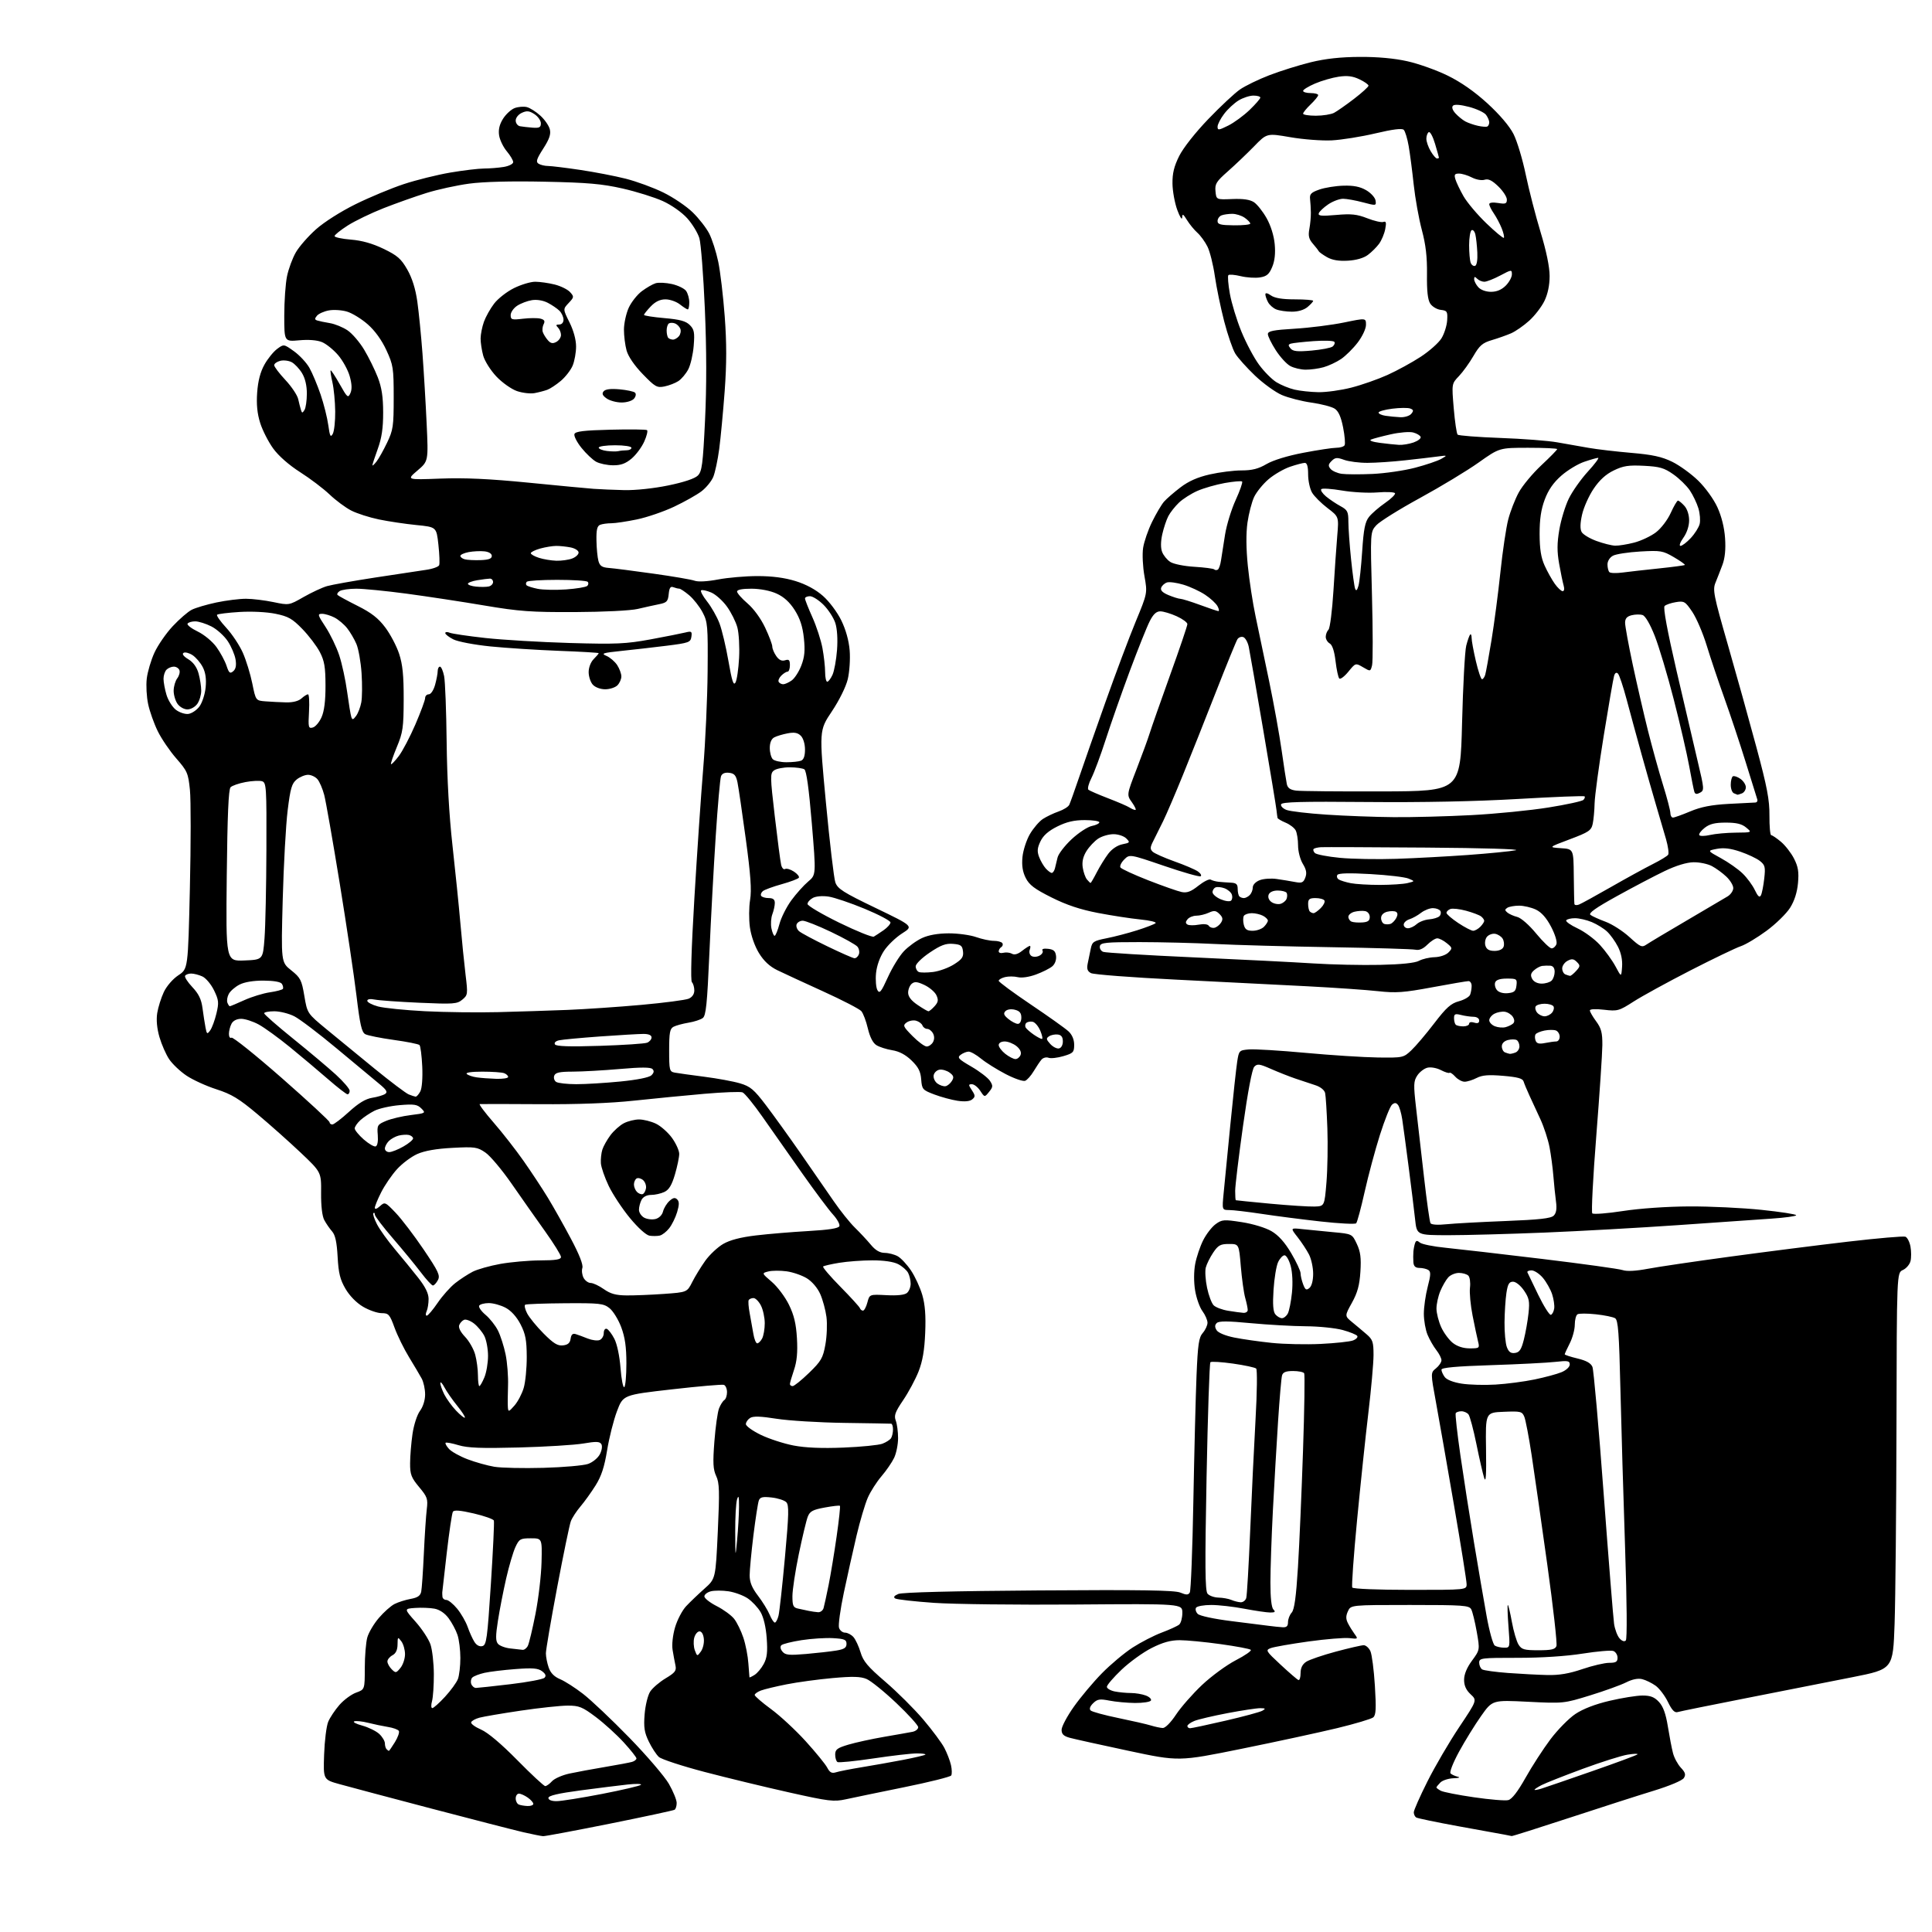 <?xml version="1.0" encoding="UTF-8" standalone="no"?>
<svg 
  version="1.1" 
  xmlns="http://www.w3.org/2000/svg" 
  xmlns:xlink="http://www.w3.org/1999/xlink" 
  xmlns:svg="http://www.w3.org/2000/svg"
  xmlns:rdf="http://www.w3.org/1999/02/22-rdf-syntax-ns#"
  xmlns:cc="http://creativecommons.org/ns#"
  xmlns:dc="http://purl.org/dc/elements/1.1/"
  viewBox="0 0 768 768"
  width="768"
  height="768"
>
<style>svg {background-color: white; }</style>"
<path stroke="none" fill="black" fill-rule="evenodd" d="M215.87,729.91C215.12,729.86 211.57,729.15 208.00,728.33C204.43,727.50 188.00,723.28 171.50,718.94C155.00,714.60 138.57,710.24 135.00,709.24C128.50,707.44 128.50,707.44 128.84,697.47C129.03,691.99 129.76,686.12 130.47,684.43C131.17,682.74 133.19,679.72 134.94,677.72C136.70,675.72 139.68,673.52 141.57,672.84C145.00,671.60 145.00,671.60 145.01,663.05C145.01,658.35 145.46,652.90 146.00,650.93C146.55,648.97 148.61,645.47 150.60,643.16C152.58,640.84 155.39,638.34 156.85,637.61C158.31,636.87 161.18,635.96 163.24,635.59C166.01,635.09 167.10,634.34 167.44,632.71C167.69,631.49 168.16,624.65 168.49,617.50C168.82,610.35 169.34,602.46 169.65,599.96C170.15,595.84 169.88,595.04 166.60,591.12C163.48,587.38 163.00,586.12 163.02,581.66C163.03,578.82 163.46,573.60 163.97,570.06C164.50,566.41 165.79,562.43 166.95,560.85C168.17,559.20 169.00,556.55 168.99,554.29C168.99,552.21 168.38,549.38 167.63,548.00C166.88,546.62 164.62,542.80 162.60,539.50C160.58,536.20 157.98,530.91 156.83,527.75C154.91,522.48 154.48,522.00 151.70,522.00C150.04,522.00 146.74,520.86 144.36,519.47C141.73,517.93 139.00,515.15 137.35,512.34C135.19,508.65 134.57,506.12 134.21,499.62C133.89,493.77 133.28,490.94 132.01,489.50C131.04,488.40 129.65,486.38 128.91,485.00C128.07,483.44 127.59,479.39 127.64,474.23C127.72,465.96 127.72,465.96 119.52,458.19C115.00,453.92 107.28,447.03 102.34,442.90C94.99,436.72 92.06,434.95 86.04,433.01C82.01,431.72 76.65,429.27 74.13,427.58C71.61,425.89 68.52,422.95 67.25,421.06C65.98,419.17 64.25,415.22 63.39,412.28C62.39,408.83 62.07,405.43 62.50,402.71C62.87,400.40 64.05,396.64 65.12,394.36C66.24,391.99 68.71,389.13 70.91,387.68C74.74,385.14 74.74,385.14 75.48,353.15C75.89,335.55 75.90,317.94 75.50,314.01C74.83,307.36 74.46,306.50 70.09,301.50C67.50,298.55 64.18,293.66 62.70,290.64C61.22,287.62 59.50,282.79 58.89,279.90C58.27,277.02 58.02,272.45 58.34,269.75C58.66,267.05 60.03,262.42 61.39,259.45C62.75,256.49 66.01,251.76 68.65,248.94C71.28,246.13 74.67,243.19 76.18,242.41C77.69,241.63 82.12,240.32 86.03,239.49C89.93,238.67 95.24,238.01 97.82,238.02C100.39,238.03 105.29,238.63 108.69,239.34C114.89,240.64 114.89,240.64 120.69,237.32C123.89,235.50 128.07,233.55 130.00,232.99C131.93,232.44 140.47,230.91 149.00,229.60C157.53,228.28 166.66,226.90 169.31,226.53C171.95,226.16 174.32,225.32 174.58,224.66C174.83,223.99 174.69,220.31 174.27,216.48C173.50,209.50 173.50,209.50 165.50,208.71C161.10,208.27 154.39,207.27 150.60,206.48C146.80,205.69 141.85,204.10 139.60,202.94C137.34,201.78 133.47,198.91 131.00,196.55C128.53,194.20 123.26,190.21 119.30,187.69C114.88,184.87 110.74,181.24 108.61,178.30C106.69,175.66 104.36,171.09 103.43,168.14C102.25,164.40 101.89,160.75 102.23,156.02C102.56,151.44 103.49,147.86 105.11,144.96C106.42,142.60 108.70,139.79 110.16,138.71C112.82,136.74 112.82,136.74 116.85,139.62C119.07,141.20 121.84,144.18 123.00,146.23C124.16,148.28 126.15,153.04 127.44,156.81C128.72,160.58 130.10,166.06 130.50,169.00C131.11,173.42 131.41,174.02 132.28,172.47C132.85,171.44 133.29,167.43 133.25,163.55C133.21,159.67 132.71,154.49 132.15,152.03C131.58,149.57 131.26,147.41 131.44,147.23C131.61,147.05 133.23,149.52 135.03,152.70C138.07,158.10 138.37,158.35 139.29,156.28C139.97,154.75 139.89,152.67 139.02,149.57C138.33,147.10 136.26,143.33 134.42,141.18C132.58,139.03 129.70,136.70 128.01,136.00C126.07,135.20 122.72,134.93 118.97,135.27C113.00,135.81 113.00,135.81 113.00,125.45C113.00,119.76 113.49,112.71 114.10,109.80C114.70,106.88 116.27,102.63 117.59,100.34C118.90,98.05 122.51,93.92 125.61,91.16C128.85,88.27 135.52,84.04 141.37,81.16C146.94,78.41 155.55,74.83 160.50,73.19C165.45,71.56 173.74,69.50 178.93,68.61C184.11,67.73 190.19,67.00 192.43,66.99C194.67,66.98 198.19,66.70 200.25,66.36C202.33,66.01 204.00,65.16 204.00,64.45C204.00,63.74 202.85,61.79 201.44,60.12C200.04,58.44 198.67,55.60 198.40,53.79C198.06,51.54 198.55,49.47 199.95,47.23C201.08,45.42 203.16,43.51 204.57,42.97C205.98,42.44 208.17,42.26 209.43,42.57C210.68,42.89 213.11,44.42 214.81,45.98C216.52,47.53 218.21,49.97 218.56,51.40C219.05,53.34 218.40,55.26 215.94,59.09C213.28,63.25 212.93,64.35 214.09,65.08C214.86,65.57 216.57,65.98 217.87,65.98C219.18,65.99 224.91,66.69 230.62,67.54C236.33,68.39 244.49,69.96 248.75,71.04C253.01,72.12 259.73,74.58 263.68,76.52C267.63,78.45 272.88,82.00 275.35,84.41C277.82,86.81 280.78,90.61 281.93,92.86C283.08,95.12 284.69,100.15 285.51,104.04C286.33,107.94 287.49,117.73 288.09,125.80C288.88,136.45 288.87,144.56 288.07,155.48C287.45,163.74 286.48,174.09 285.90,178.47C285.32,182.85 284.25,187.85 283.53,189.59C282.80,191.32 280.70,193.89 278.85,195.30C277.00,196.71 272.11,199.46 267.99,201.41C263.87,203.36 257.21,205.64 253.18,206.48C249.16,207.31 244.59,208.00 243.02,208.00C241.45,208.00 239.45,208.27 238.58,208.61C237.38,209.07 237.02,210.57 237.10,214.86C237.15,217.96 237.51,221.62 237.89,223.00C238.43,224.97 239.31,225.56 242.04,225.77C243.94,225.91 251.88,226.93 259.68,228.03C267.49,229.12 274.89,230.39 276.13,230.85C277.50,231.36 281.20,231.16 285.45,230.35C289.33,229.61 296.39,229.00 301.14,229.00C306.96,229.00 311.90,229.65 316.25,230.99C320.44,232.29 324.26,234.36 327.14,236.89C329.63,239.08 332.83,243.35 334.42,246.60C336.23,250.31 337.44,254.65 337.76,258.59C338.03,261.99 337.69,267.12 337.00,269.99C336.27,273.02 333.63,278.37 330.68,282.78C325.61,290.36 325.61,290.36 328.32,319.07C329.81,334.85 331.49,349.11 332.06,350.75C332.96,353.32 335.16,354.72 348.11,360.95C363.11,368.18 363.11,368.18 358.61,371.04C356.13,372.61 352.88,375.73 351.40,377.97C349.75,380.47 348.52,383.93 348.23,386.91C347.98,389.58 348.23,392.58 348.78,393.58C349.65,395.12 350.28,394.34 352.95,388.45C354.68,384.63 357.54,379.98 359.30,378.13C361.06,376.27 364.30,373.92 366.50,372.90C369.10,371.69 372.82,371.04 377.12,371.02C380.77,371.01 385.66,371.68 388.00,372.50C390.34,373.32 393.52,374.00 395.07,374.00C396.62,374.00 398.14,374.42 398.46,374.93C398.77,375.44 398.58,376.14 398.02,376.49C397.46,376.84 397.00,377.59 397.00,378.18C397.00,378.76 397.84,379.01 398.86,378.75C399.88,378.48 401.40,378.65 402.24,379.12C403.26,379.69 404.61,379.31 406.29,377.98C407.68,376.89 409.07,376.00 409.38,376.00C409.68,376.00 409.66,376.72 409.32,377.60C408.99,378.48 409.31,379.58 410.05,380.03C410.79,380.49 412.21,380.42 413.22,379.88C414.23,379.34 414.77,378.44 414.42,377.87C414.03,377.24 414.88,376.97 416.64,377.17C418.86,377.43 419.57,378.08 419.80,380.05C419.97,381.57 419.37,383.22 418.30,384.13C417.31,384.97 414.41,386.43 411.85,387.37C409.09,388.39 406.14,388.82 404.60,388.44C403.17,388.08 400.88,388.07 399.50,388.41C398.12,388.76 397.00,389.41 397.00,389.88C397.00,390.34 402.74,394.58 409.75,399.30C416.76,404.02 423.51,408.82 424.75,409.98C426.19,411.32 427.00,413.25 427.00,415.32C427.00,418.28 426.62,418.68 422.71,419.83C420.35,420.53 417.69,420.82 416.81,420.48C415.93,420.14 414.68,420.46 414.04,421.18C413.40,421.91 412.01,423.98 410.93,425.78C409.86,427.59 408.32,429.32 407.50,429.64C406.68,429.95 403.20,428.75 399.76,426.96C396.32,425.17 391.93,422.43 390.02,420.86C388.11,419.29 385.86,418.01 385.02,418.03C384.18,418.05 382.76,418.63 381.86,419.31C380.42,420.41 380.96,420.99 386.13,423.99C389.39,425.88 392.70,428.42 393.50,429.63C394.79,431.60 394.75,432.09 393.17,434.04C391.39,436.24 391.39,436.24 389.67,433.62C388.73,432.18 387.24,431.00 386.36,431.00C384.91,431.00 384.91,431.21 386.35,433.41C387.72,435.51 387.74,435.97 386.47,437.02C385.53,437.81 383.49,438.00 380.66,437.58C378.27,437.22 374.10,436.09 371.40,435.07C366.73,433.30 366.49,433.02 366.19,429.10C365.96,425.93 365.07,424.20 362.37,421.57C360.00,419.27 357.48,417.93 354.67,417.48C352.38,417.11 349.54,416.20 348.36,415.45C346.99,414.59 345.78,412.20 344.98,408.80C344.30,405.89 343.13,402.80 342.39,401.94C341.64,401.08 334.84,397.56 327.27,394.12C319.69,390.67 311.49,386.88 309.02,385.68C305.96,384.19 303.65,382.04 301.70,378.87C300.01,376.11 298.55,371.94 298.09,368.56C297.67,365.43 297.70,360.54 298.18,357.69C298.82,353.79 298.40,347.78 296.46,333.50C295.04,323.05 293.56,312.93 293.16,311.00C292.58,308.21 291.91,307.44 289.85,307.20C288.14,307.00 287.03,307.47 286.61,308.58C286.25,309.52 285.30,320.23 284.51,332.39C283.71,344.55 282.58,365.52 281.99,379.00C281.11,399.08 280.64,403.71 279.37,404.68C278.51,405.33 275.94,406.17 273.66,406.54C271.37,406.92 268.71,407.65 267.75,408.15C266.29,408.92 266.00,410.49 266.00,417.52C266.00,425.48 266.13,425.99 268.25,426.39C269.49,426.62 274.75,427.35 279.93,428.02C285.12,428.68 291.52,429.86 294.15,430.64C298.27,431.86 299.70,433.06 304.43,439.28C307.45,443.25 313.68,451.90 318.27,458.50C322.86,465.10 328.78,473.65 331.42,477.50C334.07,481.35 337.87,486.10 339.87,488.04C341.86,489.99 344.70,493.03 346.16,494.79C347.99,497.00 349.71,498.01 351.66,498.04C353.22,498.05 355.56,498.66 356.86,499.38C358.15,500.10 360.53,502.64 362.13,505.03C363.74,507.43 365.76,511.80 366.62,514.76C367.73,518.57 368.07,522.97 367.78,529.82C367.50,536.74 366.74,541.12 365.14,545.19C363.91,548.31 361.16,553.44 359.03,556.58C355.82,561.31 355.32,562.70 356.08,564.71C356.59,566.04 357.00,569.17 357.00,571.66C357.00,574.16 356.30,577.68 355.44,579.49C354.58,581.31 352.31,584.61 350.40,586.84C348.49,589.07 346.05,592.89 344.98,595.32C343.90,597.76 341.88,604.56 340.49,610.43C339.11,616.31 336.83,626.51 335.44,633.11C334.04,639.71 333.18,645.99 333.52,647.06C333.86,648.13 334.93,649.00 335.91,649.00C336.89,649.00 338.39,649.79 339.25,650.75C340.10,651.71 341.38,654.45 342.09,656.84C343.13,660.37 344.95,662.53 351.93,668.52C356.65,672.57 363.43,679.32 367.00,683.52C370.57,687.73 374.36,692.82 375.41,694.84C376.46,696.85 377.64,699.92 378.03,701.65C378.42,703.38 378.46,705.24 378.12,705.78C377.78,706.32 369.40,708.42 359.50,710.43C349.60,712.44 339.14,714.61 336.26,715.24C331.47,716.29 329.53,716.06 313.76,712.53C304.27,710.41 289.13,706.75 280.13,704.39C271.13,702.03 262.93,699.34 261.91,698.42C260.89,697.49 259.08,694.73 257.90,692.28C256.14,688.65 255.83,686.65 256.25,681.42C256.54,677.88 257.53,673.84 258.47,672.41C259.40,670.99 262.16,668.62 264.60,667.16C268.38,664.89 268.96,664.13 268.50,662.00C268.20,660.62 267.69,657.88 267.37,655.89C267.02,653.79 267.43,650.04 268.35,646.89C269.22,643.93 271.19,640.15 272.74,638.50C274.29,636.85 277.56,633.72 280.01,631.54C284.47,627.58 284.47,627.58 285.34,608.77C286.08,592.77 285.99,589.48 284.69,586.73C283.46,584.10 283.33,581.54 283.98,573.00C284.42,567.23 285.26,561.31 285.83,559.85C286.41,558.39 287.35,556.90 287.94,556.54C288.52,556.18 289.00,554.77 289.00,553.41C289.00,552.05 288.44,550.74 287.75,550.50C287.06,550.27 277.77,551.07 267.10,552.29C247.70,554.50 247.70,554.50 245.25,561.00C243.90,564.58 242.14,571.55 241.34,576.50C240.25,583.16 239.06,586.80 236.74,590.50C235.01,593.25 232.31,597.01 230.73,598.86C229.16,600.71 227.44,603.34 226.92,604.71C226.40,606.07 223.96,617.88 221.49,630.95C219.02,644.02 217.00,655.84 217.00,657.21C217.00,658.58 217.50,661.13 218.11,662.88C218.86,665.04 220.32,666.52 222.63,667.49C224.51,668.27 228.62,670.90 231.77,673.34C234.92,675.77 243.20,683.60 250.16,690.75C257.12,697.90 264.20,706.17 265.90,709.12C267.59,712.08 268.99,715.49 268.99,716.69C269.00,717.90 268.62,719.12 268.15,719.41C267.68,719.70 256.04,722.20 242.27,724.97C228.50,727.73 216.62,729.96 215.87,729.91zM600.92,729.86C600.69,729.79 599.38,729.53 598.00,729.28C596.62,729.04 588.40,727.54 579.72,725.96C571.05,724.38 563.51,722.81 562.97,722.48C562.44,722.15 562.00,721.23 562.00,720.42C562.00,719.62 564.44,714.10 567.43,708.15C570.41,702.20 576.08,692.51 580.02,686.61C587.18,675.90 587.18,675.90 584.59,673.50C582.80,671.83 582.00,670.07 582.00,667.74C582.00,665.56 583.10,662.90 585.15,660.12C588.29,655.84 588.29,655.84 587.03,648.67C586.33,644.73 585.35,640.71 584.85,639.75C584.01,638.16 581.80,638.00 560.44,638.00C536.96,638.00 536.96,638.00 535.82,640.50C534.96,642.37 534.97,643.56 535.82,645.25C536.45,646.49 537.65,648.42 538.47,649.55C539.92,651.52 539.85,651.58 536.40,651.18C534.43,650.95 527.12,651.55 520.16,652.51C513.20,653.48 506.46,654.66 505.19,655.13C502.98,655.96 503.14,656.24 509.07,661.75C512.47,664.91 515.65,667.65 516.13,667.83C516.61,668.02 517.00,666.79 517.00,665.11C517.00,663.03 517.73,661.57 519.25,660.57C520.49,659.76 525.78,657.95 531.00,656.55C536.23,655.15 541.22,654.00 542.09,654.00C542.96,654.00 544.17,655.07 544.76,656.37C545.35,657.68 546.16,663.87 546.54,670.15C547.10,679.25 546.97,681.78 545.87,682.69C545.12,683.31 538.65,685.24 531.50,686.97C524.35,688.69 507.27,692.39 493.55,695.17C468.60,700.23 468.60,700.23 448.55,695.96C437.52,693.61 427.04,691.29 425.25,690.80C422.79,690.12 422.00,689.35 422.00,687.61C422.00,686.35 424.20,682.21 426.90,678.41C429.59,674.61 434.61,668.63 438.05,665.13C441.49,661.63 446.98,657.03 450.26,654.91C453.53,652.80 458.74,650.12 461.84,648.96C464.94,647.80 468.04,646.38 468.74,645.80C469.43,645.23 470.00,643.12 470.00,641.13C470.00,637.50 470.00,637.50 427.75,637.82C404.51,638.00 379.11,637.70 371.29,637.16C363.48,636.61 356.54,635.83 355.87,635.42C355.04,634.91 355.42,634.34 357.08,633.63C358.62,632.97 378.92,632.45 412.86,632.22C453.67,631.93 466.92,632.14 469.20,633.08C471.58,634.07 472.34,634.07 472.96,633.06C473.39,632.37 474.03,615.99 474.38,596.65C474.74,577.32 475.30,554.87 475.64,546.76C476.16,534.35 476.55,531.67 478.13,529.85C479.16,528.67 480.00,526.84 480.00,525.81C480.00,524.77 479.09,522.69 477.99,521.19C476.88,519.70 475.57,515.99 475.07,512.95C474.53,509.64 474.55,505.46 475.10,502.47C475.61,499.74 477.04,495.50 478.27,493.05C479.49,490.61 481.73,487.71 483.23,486.62C485.77,484.77 486.50,484.72 493.67,485.83C498.10,486.52 503.11,488.05 505.45,489.42C508.20,491.03 510.72,493.84 513.26,498.13C515.32,501.61 517.00,505.22 517.00,506.16C517.00,507.10 517.46,509.07 518.02,510.54C518.86,512.76 519.29,513.01 520.52,511.99C521.42,511.24 522.00,509.02 522.00,506.33C522.00,503.89 521.26,500.46 520.36,498.70C519.46,496.94 517.41,493.83 515.81,491.79C512.90,488.08 512.90,488.08 517.70,488.60C520.34,488.88 525.87,489.42 529.99,489.81C537.49,490.50 537.49,490.50 539.36,494.48C540.82,497.59 541.13,500.01 540.78,505.55C540.43,510.93 539.62,513.89 537.41,517.87C534.50,523.12 534.50,523.12 537.50,525.58C539.15,526.93 541.74,529.10 543.25,530.41C545.67,532.49 546.00,533.47 546.00,538.63C545.99,541.86 545.08,552.15 543.96,561.50C542.84,570.85 540.81,590.12 539.45,604.32C538.09,618.53 537.23,630.56 537.55,631.07C537.87,631.60 547.87,632.00 560.56,632.00C583.00,632.00 583.00,632.00 583.00,629.72C583.00,628.47 580.76,614.41 578.01,598.47C575.27,582.54 572.05,564.14 570.85,557.60C568.66,545.69 568.66,545.69 570.83,543.93C572.02,542.97 573.00,541.52 573.00,540.72C573.00,539.92 572.09,538.11 570.97,536.69C569.86,535.28 568.28,532.53 567.47,530.59C566.66,528.65 566.00,524.89 566.00,522.24C566.00,519.59 566.69,514.77 567.53,511.54C568.77,506.80 568.82,505.50 567.78,504.84C567.08,504.40 565.49,504.02 564.25,504.02C562.64,504.00 561.96,503.36 561.84,501.75C561.75,500.51 561.76,498.60 561.85,497.50C561.95,496.40 562.25,494.89 562.52,494.14C562.91,493.07 563.34,493.04 564.45,493.96C565.24,494.61 569.84,495.54 574.69,496.01C579.54,496.49 596.77,498.49 613.00,500.44C629.23,502.40 643.65,504.40 645.06,504.89C646.70,505.45 650.27,505.26 654.99,504.37C659.04,503.60 673.86,501.41 687.93,499.51C701.99,497.60 723.07,494.92 734.78,493.56C746.48,492.20 756.67,491.32 757.43,491.61C758.18,491.90 759.09,493.66 759.44,495.51C759.78,497.36 759.79,499.98 759.46,501.31C759.12,502.65 757.76,504.25 756.42,504.85C754.00,505.96 754.00,505.96 753.88,566.73C753.81,600.15 753.47,635.60 753.13,645.50C752.50,663.50 752.50,663.50 736.50,666.68C727.70,668.42 708.80,672.15 694.50,674.97C680.20,677.78 667.76,680.30 666.86,680.58C665.68,680.93 664.59,679.79 663.02,676.54C661.81,674.05 659.60,671.14 658.10,670.07C656.60,669.01 654.22,667.84 652.80,667.49C651.14,667.07 648.86,667.53 646.37,668.79C644.24,669.86 637.79,672.19 632.04,673.96C621.66,677.16 621.48,677.18 607.42,676.48C593.26,675.77 593.26,675.77 588.76,682.14C586.29,685.64 582.34,692.02 580.00,696.32C577.60,700.73 576.13,704.50 576.62,704.97C577.10,705.43 578.40,706.02 579.50,706.29C580.65,706.56 579.94,706.82 577.82,706.88C575.80,706.95 573.44,707.71 572.57,708.57C571.71,709.44 571.00,710.32 571.00,710.54C571.00,710.75 571.79,711.35 572.75,711.86C573.71,712.37 579.65,713.54 585.94,714.45C592.23,715.37 598.36,715.88 599.56,715.57C601.01,715.21 603.32,712.22 606.41,706.72C608.97,702.15 613.42,695.28 616.29,691.45C619.16,687.63 623.63,683.08 626.23,681.34C629.28,679.30 634.13,677.43 639.86,676.09C644.75,674.94 650.63,674.00 652.92,674.00C656.12,674.00 657.65,674.60 659.47,676.56C661.14,678.36 662.18,681.24 663.00,686.31C663.64,690.26 664.55,695.03 665.04,696.89C665.52,698.76 666.93,701.36 668.17,702.69C669.95,704.57 670.20,705.46 669.36,706.79C668.74,707.78 663.68,709.91 657.39,711.84C651.40,713.67 636.34,718.51 623.92,722.59C611.50,726.66 601.15,729.94 600.92,729.86zM209.75,717.92C210.99,717.96 212.00,717.58 212.00,717.06C212.00,716.54 211.00,715.41 209.78,714.56C208.56,713.70 206.98,713.00 206.28,713.00C205.57,713.00 205.00,713.86 205.00,714.92C205.00,715.97 205.56,717.06 206.25,717.34C206.94,717.62 208.51,717.88 209.75,717.92zM221.25,715.99C223.04,715.99 231.16,714.69 239.29,713.12C247.43,711.54 254.40,709.90 254.79,709.49C255.18,709.07 252.80,709.01 249.50,709.37C246.20,709.73 237.76,710.78 230.75,711.71C221.86,712.90 218.00,713.80 218.00,714.71C218.00,715.50 219.25,716.00 221.25,715.99zM612.75,711.00C614.26,710.53 623.34,707.41 632.91,704.07C642.49,700.74 650.59,697.73 650.91,697.39C651.24,697.05 649.48,697.10 647.00,697.50C644.52,697.90 636.46,700.45 629.08,703.17C621.70,705.90 614.39,708.78 612.83,709.59C611.27,710.39 610.00,711.23 610.00,711.46C610.00,711.68 611.24,711.47 612.75,711.00zM216.74,710.00C217.26,710.00 218.48,709.13 219.44,708.06C220.41,707.00 223.52,705.63 226.35,705.02C229.18,704.41 235.55,703.23 240.50,702.40C245.45,701.57 250.29,700.66 251.25,700.38C252.21,700.10 253.00,699.48 253.00,699.01C253.00,698.54 250.72,695.66 247.93,692.61C245.14,689.56 240.14,685.02 236.83,682.53C231.49,678.52 230.21,678.00 225.65,678.01C222.82,678.01 214.43,678.91 207.00,680.01C199.57,681.11 192.18,682.37 190.57,682.81C188.95,683.25 187.48,684.07 187.29,684.64C187.10,685.21 188.87,686.51 191.22,687.53C193.92,688.70 199.24,693.19 205.64,699.69C211.22,705.36 216.21,710.00 216.74,710.00zM332.33,704.51C333.52,704.13 338.10,703.23 342.50,702.51C346.90,701.79 354.29,700.48 358.93,699.59C363.57,698.70 367.58,697.75 367.85,697.49C368.11,697.22 366.57,697.00 364.42,697.01C362.26,697.01 354.50,697.91 347.16,699.01C339.82,700.10 333.40,700.75 332.91,700.44C332.41,700.13 332.00,698.80 332.00,697.48C332.00,695.45 332.81,694.84 337.25,693.52C340.14,692.66 346.55,691.26 351.50,690.41C356.45,689.56 361.51,688.67 362.75,688.42C363.99,688.17 365.00,687.34 365.00,686.59C365.00,685.84 361.08,681.51 356.28,676.97C351.49,672.43 346.17,668.13 344.46,667.42C342.07,666.42 338.96,666.34 330.93,667.06C325.19,667.58 317.00,668.69 312.72,669.54C308.44,670.38 303.83,671.50 302.47,672.01C301.11,672.53 300.00,673.32 300.00,673.78C300.00,674.24 302.93,676.77 306.51,679.40C310.10,682.03 316.28,687.77 320.26,692.15C324.24,696.54 328.10,701.26 328.83,702.66C329.87,704.62 330.65,705.04 332.33,704.51zM154.59,696.00C154.72,696.00 155.81,694.43 156.99,692.52C158.17,690.60 158.87,688.60 158.54,688.06C158.20,687.52 156.26,686.81 154.21,686.49C152.17,686.16 148.62,685.42 146.33,684.84C144.03,684.26 141.56,684.00 140.83,684.26C140.10,684.52 141.53,685.28 144.00,685.95C146.47,686.63 149.51,688.12 150.75,689.26C151.99,690.41 153.00,692.10 153.00,693.01C153.00,693.92 153.30,694.97 153.67,695.33C154.03,695.70 154.45,696.00 154.59,696.00zM462.20,686.91C463.19,686.96 465.38,684.77 467.49,681.58C469.47,678.60 474.12,673.30 477.83,669.80C481.54,666.30 487.57,661.88 491.24,659.98C494.92,658.08 497.60,656.21 497.21,655.83C496.82,655.44 491.42,654.43 485.22,653.57C479.01,652.70 471.68,652.00 468.94,652.00C465.34,652.00 462.22,652.87 457.78,655.11C454.39,656.82 449.01,660.71 445.81,663.76C442.61,666.81 440.00,669.85 440.00,670.53C440.00,671.20 441.41,672.03 443.12,672.38C444.84,672.72 447.74,673.00 449.56,673.00C451.38,673.00 454.05,673.45 455.50,674.00C456.94,674.55 457.84,675.45 457.50,676.00C457.16,676.55 454.32,676.98 451.19,676.96C448.06,676.93 443.48,676.51 441.00,676.02C437.16,675.27 436.21,675.42 434.54,677.06C433.29,678.28 432.93,679.32 433.54,679.93C434.07,680.45 439.00,681.80 444.50,682.93C450.00,684.06 455.85,685.40 457.50,685.91C459.15,686.41 461.26,686.87 462.20,686.91zM473.09,687.00C473.69,687.00 480.03,685.65 487.19,683.99C494.35,682.34 500.94,680.55 501.85,680.02C503.22,679.22 503.08,679.06 501.00,679.03C499.62,679.01 493.77,679.90 488.00,680.99C482.22,682.09 476.26,683.49 474.75,684.11C473.24,684.73 472.00,685.64 472.00,686.12C472.00,686.60 472.49,687.00 473.09,687.00zM171.85,679.00C172.34,679.00 174.62,676.97 176.90,674.49C179.19,672.01 181.49,668.83 182.03,667.43C182.56,666.02 183.00,662.27 183.00,659.08C183.00,655.90 182.49,651.77 181.86,649.90C181.24,648.03 179.65,645.06 178.34,643.29C176.84,641.26 174.76,639.86 172.71,639.47C170.92,639.14 167.46,639.01 165.03,639.18C160.60,639.50 160.60,639.50 165.19,644.66C167.72,647.50 170.38,651.55 171.11,653.66C171.83,655.77 172.44,661.10 172.46,665.50C172.48,669.90 172.15,674.74 171.73,676.25C171.31,677.77 171.36,679.00 171.85,679.00zM189.22,670.98C189.92,670.97 196.10,670.30 202.94,669.49C209.79,668.68 215.86,667.53 216.44,666.94C217.19,666.18 216.91,665.42 215.50,664.35C213.90,663.14 211.78,662.96 204.96,663.48C200.26,663.83 194.69,664.51 192.58,664.98C190.48,665.46 188.30,666.30 187.74,666.86C187.19,667.41 187.01,668.57 187.34,669.43C187.67,670.29 188.51,670.99 189.22,670.98zM299.96,665.79C301.03,665.12 302.68,663.16 303.60,661.44C304.91,659.02 305.18,656.69 304.78,651.23C304.47,646.83 303.55,642.91 302.34,640.83C301.27,639.00 298.97,636.55 297.22,635.37C295.48,634.20 292.06,632.94 289.63,632.57C287.20,632.21 284.04,632.20 282.61,632.56C281.17,632.92 280.00,633.84 280.00,634.59C280.00,635.35 282.21,637.08 284.90,638.45C287.60,639.82 290.72,642.10 291.84,643.52C292.96,644.95 294.61,648.33 295.51,651.04C296.41,653.75 297.30,658.33 297.49,661.23C297.69,664.13 297.88,666.62 297.92,666.76C297.96,666.90 298.88,666.47 299.96,665.79zM615.07,665.85C619.78,665.96 623.75,665.29 629.00,663.50C633.04,662.12 637.85,661.00 639.68,661.00C642.35,661.00 643.00,660.60 643.00,658.97C643.00,657.85 642.25,656.65 641.34,656.30C640.43,655.95 634.91,656.42 629.09,657.34C622.53,658.38 612.70,659.02 603.25,659.01C588.82,659.00 588.00,659.10 588.00,660.94C588.00,662.01 588.54,663.21 589.19,663.62C589.84,664.02 594.46,664.66 599.44,665.03C604.42,665.40 611.46,665.77 615.07,665.85zM159.19,663.01C160.19,661.78 161.00,659.34 161.00,657.58C161.00,655.82 160.34,653.51 159.53,652.44C158.14,650.60 158.06,650.67 158.03,653.71C158.01,655.88 157.35,657.28 156.00,658.00C154.90,658.59 154.00,659.70 154.00,660.46C154.00,661.23 154.76,662.62 155.69,663.55C157.28,665.14 157.49,665.11 159.19,663.01zM278.61,656.50C279.42,655.40 279.96,653.15 279.79,651.50C279.62,649.70 278.93,648.50 278.07,648.50C277.29,648.50 276.34,649.64 275.97,651.03C275.60,652.42 275.71,654.67 276.21,656.03C277.12,658.46 277.16,658.47 278.61,656.50zM320.44,657.48C324.88,657.09 330.30,656.48 332.50,656.11C335.59,655.60 336.50,655.00 336.50,653.47C336.50,651.79 335.70,651.45 331.12,651.19C328.16,651.02 322.54,651.38 318.62,651.99C314.71,652.60 311.10,653.50 310.59,654.01C310.05,654.55 310.22,655.57 311.04,656.54C312.18,657.92 313.65,658.06 320.44,657.48zM207.71,655.83C208.38,655.92 209.33,655.21 209.82,654.25C210.31,653.29 211.68,647.55 212.87,641.50C214.06,635.45 215.14,626.23 215.27,621.00C215.50,611.50 215.50,611.50 211.01,611.50C206.85,611.50 206.39,611.76 204.88,615.00C203.99,616.92 202.33,622.55 201.20,627.50C200.07,632.45 198.60,639.98 197.94,644.24C196.99,650.29 196.99,652.29 197.94,653.43C198.61,654.23 200.81,655.06 202.83,655.28C204.85,655.49 207.05,655.74 207.71,655.83zM611.55,656.00C616.72,656.00 618.20,655.65 618.71,654.33C619.06,653.40 617.43,638.89 615.09,622.08C612.75,605.26 609.94,585.65 608.86,578.50C607.78,571.35 606.46,564.47 605.95,563.21C605.07,561.07 604.51,560.93 597.75,561.21C590.50,561.50 590.50,561.50 590.72,576.00C590.88,586.40 590.67,589.65 589.98,587.50C589.45,585.85 588.06,579.77 586.89,574.00C585.71,568.23 584.30,562.94 583.75,562.25C583.20,561.56 581.94,561.00 580.94,561.00C579.94,561.00 578.92,561.34 578.67,561.75C578.42,562.16 579.26,569.70 580.53,578.50C581.80,587.30 584.22,602.83 585.91,613.00C587.60,623.17 589.86,636.41 590.95,642.41C592.03,648.42 593.50,653.70 594.21,654.15C594.92,654.60 596.58,654.98 597.90,654.98C600.29,655.00 600.29,654.99 599.64,646.50C599.28,641.83 599.17,638.00 599.38,638.00C599.60,638.00 600.33,641.04 601.00,644.75C601.67,648.46 602.86,652.51 603.64,653.75C604.86,655.71 605.89,656.00 611.55,656.00zM191.75,654.35C193.39,653.93 193.72,651.47 195.13,629.69C195.99,616.39 196.53,605.03 196.32,604.45C196.11,603.87 192.51,602.60 188.32,601.62C182.93,600.37 180.51,600.17 180.03,600.95C179.66,601.55 178.57,608.89 177.60,617.24C176.64,625.60 175.83,632.68 175.81,632.97C175.78,633.26 175.82,634.06 175.88,634.75C175.95,635.44 176.64,636.00 177.43,636.00C178.21,636.00 180.14,637.56 181.72,639.47C183.29,641.38 185.17,644.64 185.90,646.72C186.62,648.80 187.83,651.47 188.58,652.66C189.42,654.02 190.62,654.65 191.75,654.35zM646.28,652.12C646.84,651.56 646.73,637.28 646.00,615.35C645.33,595.63 644.50,567.22 644.14,552.21C643.61,529.81 643.24,524.76 642.03,524.02C641.22,523.52 637.77,522.81 634.36,522.45C630.95,522.08 627.67,522.08 627.08,522.45C626.49,522.82 626.00,524.68 626.00,526.60C626.00,528.51 625.10,531.84 624.00,534.00C622.90,536.16 622.00,538.12 622.00,538.36C622.00,538.60 624.28,539.35 627.08,540.02C630.62,540.87 632.41,541.88 633.02,543.37C633.50,544.54 635.50,567.10 637.46,593.50C639.43,619.90 641.30,643.30 641.62,645.50C641.95,647.70 642.92,650.30 643.79,651.27C644.74,652.36 645.71,652.69 646.28,652.12zM509.75,646.85C511.44,646.96 512.00,646.46 512.00,644.83C512.00,643.63 512.66,641.93 513.47,641.03C514.53,639.86 515.22,634.88 515.96,622.95C516.52,613.90 517.42,593.06 517.97,576.64C518.53,560.21 518.73,546.37 518.43,545.89C518.13,545.40 516.14,545.00 514.01,545.00C511.18,545.00 510.00,545.47 509.63,546.75C509.35,547.71 508.64,555.92 508.05,565.00C507.46,574.08 506.53,590.05 505.99,600.50C505.45,610.95 505.01,623.80 505.01,629.05C505.00,635.15 505.43,639.03 506.20,639.80C507.13,640.73 506.86,641.00 504.95,641.00C503.60,641.00 498.97,640.32 494.66,639.50C490.35,638.67 484.42,638.00 481.47,638.00C478.53,638.00 475.81,638.49 475.44,639.10C475.07,639.70 475.38,640.81 476.13,641.56C476.92,642.34 482.58,643.56 489.50,644.42C496.10,645.25 502.85,646.10 504.50,646.31C506.15,646.53 508.51,646.77 509.75,646.85zM308.01,645.00C308.44,645.00 309.09,643.77 309.47,642.27C309.85,640.76 311.00,630.30 312.03,619.02C313.60,601.81 313.68,598.28 312.55,597.14C311.81,596.39 309.20,595.55 306.75,595.28C303.20,594.88 302.17,595.11 301.65,596.46C301.30,597.38 300.33,603.61 299.50,610.29C298.68,616.97 298.00,624.14 298.00,626.21C298.00,628.94 298.91,631.18 301.30,634.31C303.12,636.69 305.20,640.07 305.93,641.82C306.65,643.57 307.59,645.00 308.01,645.00zM325.18,640.88C326.11,640.95 327.10,640.21 327.38,639.25C327.66,638.29 328.57,634.12 329.40,630.00C330.22,625.88 331.66,617.20 332.58,610.72C333.51,604.24 334.10,598.78 333.88,598.58C333.67,598.38 330.94,598.69 327.81,599.27C323.08,600.14 321.94,600.76 321.10,602.91C320.54,604.33 318.94,611.02 317.54,617.77C316.14,624.51 315.00,632.04 315.00,634.50C315.00,638.32 315.32,639.03 317.25,639.44C318.49,639.71 320.40,640.11 321.50,640.35C322.60,640.58 324.26,640.82 325.18,640.88zM493.18,636.93C494.11,636.97 495.10,636.21 495.40,635.25C495.69,634.29 496.39,622.25 496.97,608.50C497.54,594.75 498.50,574.79 499.10,564.15C499.71,553.51 499.82,544.45 499.35,544.02C498.88,543.59 494.74,542.70 490.15,542.05C485.56,541.40 481.51,541.15 481.15,541.51C480.79,541.87 480.11,562.38 479.63,587.09C478.95,622.38 479.03,632.33 480.01,633.51C480.69,634.33 482.65,635.03 484.37,635.07C486.09,635.11 488.40,635.53 489.50,636.00C490.60,636.47 492.26,636.89 493.18,636.93zM293.03,612.00C293.42,607.88 293.75,602.02 293.77,599.00C293.79,594.86 293.60,594.12 293.00,596.00C292.56,597.38 292.23,603.23 292.26,609.00C292.32,619.50 292.32,619.50 293.03,612.00zM216.00,583.49C223.97,583.27 231.98,582.57 233.78,581.93C235.58,581.30 237.69,579.57 238.46,578.08C239.26,576.52 239.51,574.82 239.04,574.06C238.38,572.99 236.96,572.95 231.86,573.82C228.36,574.41 216.83,575.12 206.24,575.40C191.36,575.79 185.92,575.58 182.29,574.49C179.71,573.71 177.39,573.28 177.14,573.53C176.88,573.78 177.49,574.88 178.48,575.97C179.46,577.06 182.80,578.92 185.89,580.09C188.97,581.26 193.75,582.60 196.50,583.06C199.25,583.52 208.03,583.71 216.00,583.49zM335.29,575.44C342.32,575.16 349.29,574.46 350.77,573.90C352.25,573.34 353.80,572.34 354.21,571.69C354.63,571.03 354.98,569.49 354.98,568.25C354.99,567.01 354.66,565.97 354.25,565.94C353.84,565.90 345.40,565.76 335.50,565.62C325.60,565.48 313.54,564.74 308.69,563.98C302.35,562.97 299.41,562.88 298.19,563.65C297.26,564.24 296.50,565.34 296.50,566.11C296.50,566.87 299.17,568.80 302.44,570.38C305.71,571.96 311.56,573.86 315.44,574.61C320.20,575.52 326.66,575.79 335.29,575.44zM184.79,563.54C185.03,563.30 183.66,561.17 181.74,558.80C179.83,556.44 177.54,553.15 176.67,551.50C175.80,549.85 175.06,549.08 175.04,549.80C175.02,550.51 175.73,552.54 176.61,554.30C177.50,556.06 179.61,558.96 181.29,560.74C182.98,562.51 184.56,563.78 184.79,563.54zM204.50,558.73C205.84,557.21 207.49,554.06 208.18,551.73C208.87,549.41 209.41,543.82 209.39,539.33C209.36,532.70 208.90,530.28 206.93,526.45C205.39,523.47 203.22,521.05 201.02,519.87C199.10,518.84 196.09,518.00 194.32,518.00C192.56,518.00 190.84,518.45 190.49,519.01C190.15,519.57 191.27,521.20 192.98,522.64C194.69,524.07 196.92,526.88 197.93,528.88C198.94,530.87 200.31,535.14 200.98,538.37C201.65,541.60 202.08,547.23 201.95,550.87C201.82,554.52 201.79,558.40 201.89,559.50C202.05,561.33 202.28,561.26 204.50,558.73zM248.15,551.41C248.62,551.12 249.00,546.88 249.00,541.98C249.00,535.43 248.45,531.61 246.94,527.56C245.80,524.53 243.70,521.13 242.27,520.00C239.90,518.14 238.36,517.97 224.61,518.06C216.33,518.12 209.20,518.38 208.78,518.64C208.35,518.90 208.70,520.45 209.54,522.08C210.39,523.72 213.33,527.32 216.09,530.09C220.03,534.05 221.67,535.06 223.80,534.81C225.76,534.59 226.59,533.85 226.83,532.15C227.07,530.50 227.65,529.96 228.83,530.32C229.75,530.60 231.90,531.39 233.60,532.08C235.31,532.76 237.45,533.04 238.35,532.69C239.26,532.35 240.00,531.11 240.00,529.95C240.00,528.76 240.52,528.01 241.18,528.23C241.83,528.44 243.19,530.21 244.20,532.16C245.29,534.25 246.29,539.01 246.67,543.82C247.01,548.28 247.68,551.70 248.15,551.41zM190.55,551.00C190.85,551.00 191.75,549.44 192.55,547.53C193.35,545.62 194.00,541.78 194.00,538.98C194.00,536.19 193.33,532.61 192.52,531.04C191.71,529.46 189.88,527.26 188.46,526.14C187.04,525.03 185.26,524.35 184.51,524.63C183.77,524.92 182.88,525.87 182.54,526.75C182.16,527.73 183.05,529.50 184.88,531.42C186.49,533.11 188.31,536.30 188.90,538.50C189.50,540.70 189.99,544.41 189.99,546.75C190.00,549.09 190.25,551.00 190.55,551.00zM315.09,551.00C315.69,551.00 318.62,548.64 321.60,545.75C326.43,541.07 327.14,539.85 328.10,534.50C328.70,531.21 328.89,526.26 328.53,523.50C328.17,520.75 327.06,516.66 326.06,514.41C324.99,511.99 322.83,509.44 320.76,508.16C318.83,506.97 315.21,505.72 312.70,505.37C310.19,505.03 306.93,505.05 305.45,505.42C302.76,506.10 302.76,506.10 306.82,509.58C309.05,511.49 312.11,515.57 313.61,518.64C315.65,522.80 316.46,526.21 316.80,532.02C317.12,537.61 316.78,541.18 315.62,544.59C314.73,547.21 314.00,549.73 314.00,550.18C314.00,550.63 314.49,551.00 315.09,551.00zM594.50,550.39C598.90,550.13 605.88,549.22 610.00,548.36C614.12,547.51 618.96,546.21 620.75,545.46C622.60,544.69 624.00,543.37 624.00,542.41C624.00,540.94 623.24,540.81 618.25,541.37C615.09,541.73 603.61,542.32 592.75,542.67C578.87,543.12 573.00,543.65 573.00,544.46C573.00,545.10 573.58,546.42 574.30,547.39C575.08,548.47 577.75,549.51 581.05,550.02C584.05,550.49 590.10,550.66 594.50,550.39zM602.25,537.82C604.03,537.57 604.77,536.45 605.76,532.50C606.46,529.75 607.29,525.02 607.61,522.00C608.11,517.28 607.86,516.00 605.81,513.00C604.44,511.00 602.58,509.50 601.46,509.50C599.90,509.50 599.36,510.43 598.82,514.00C598.45,516.48 598.11,521.73 598.07,525.68C598.03,529.64 598.45,534.06 599.00,535.50C599.74,537.45 600.59,538.06 602.25,537.82zM584.25,536.00C588.09,536.00 588.21,535.90 587.55,533.25C587.17,531.74 586.19,527.12 585.38,523.00C584.56,518.88 584.09,513.85 584.34,511.84C584.58,509.83 584.29,507.69 583.69,507.09C583.09,506.49 581.41,506.00 579.95,506.00C578.50,506.00 576.58,506.80 575.69,507.79C574.80,508.77 573.38,511.23 572.54,513.25C571.69,515.28 571.01,518.41 571.02,520.22C571.03,522.02 571.88,525.34 572.90,527.58C573.92,529.82 575.99,532.63 577.51,533.83C579.29,535.23 581.68,536.00 584.25,536.00zM525.00,534.23C530.77,533.95 536.54,533.33 537.81,532.86C539.08,532.39 539.86,531.58 539.54,531.07C539.22,530.55 536.61,529.49 533.73,528.70C530.85,527.91 524.27,527.24 519.09,527.21C513.91,527.18 504.08,526.62 497.24,525.98C488.00,525.10 484.51,525.09 483.67,525.93C482.86,526.74 482.85,527.54 483.62,528.78C484.26,529.80 487.12,530.99 490.66,531.70C493.94,532.36 500.64,533.31 505.56,533.82C510.48,534.33 519.23,534.51 525.00,534.23zM301.01,534.00C301.52,534.00 302.40,533.13 302.96,532.07C303.53,531.00 304.00,528.28 304.00,526.02C304.00,523.75 303.31,520.57 302.47,518.95C301.64,517.33 300.31,516.00 299.53,516.00C298.75,516.00 297.90,516.35 297.63,516.78C297.37,517.21 297.54,519.58 298.01,522.03C298.48,524.49 299.14,528.19 299.48,530.25C299.82,532.31 300.50,534.00 301.01,534.00zM509.59,524.00C510.33,524.00 511.38,523.17 511.92,522.15C512.47,521.13 513.21,517.41 513.57,513.90C513.96,510.07 513.76,505.79 513.07,503.25C512.44,500.91 511.34,499.00 510.62,499.00C509.91,499.00 508.75,500.24 508.05,501.75C507.35,503.26 506.54,508.20 506.25,512.73C505.87,518.56 506.09,521.40 506.98,522.48C507.68,523.32 508.85,524.00 509.59,524.00zM169.64,523.00C170.11,523.00 172.06,520.71 173.97,517.91C175.87,515.11 179.02,511.58 180.97,510.05C182.91,508.52 186.04,506.49 187.92,505.52C189.80,504.56 194.75,503.17 198.92,502.42C203.09,501.68 210.21,501.05 214.75,501.03C220.96,501.01 223.00,500.67 223.00,499.66C223.00,498.93 220.14,494.31 216.64,489.41C213.14,484.51 207.16,476.01 203.35,470.51C199.54,465.02 194.87,459.46 192.96,458.16C189.75,455.96 188.80,455.82 179.87,456.29C173.44,456.63 168.79,457.44 165.87,458.74C163.47,459.81 159.83,462.54 157.79,464.80C155.74,467.07 152.93,471.18 151.54,473.93C150.14,476.68 149.00,479.47 149.00,480.12C149.00,480.83 149.81,480.57 151.01,479.49C152.98,477.71 153.12,477.76 157.27,482.10C159.61,484.54 164.59,491.08 168.36,496.64C174.33,505.48 175.06,507.03 174.06,508.88C173.44,510.05 172.55,511.00 172.08,511.00C171.62,511.00 169.45,508.64 167.27,505.75C165.08,502.86 160.08,496.78 156.15,492.23C152.22,487.68 149.00,483.44 149.00,482.81C149.00,482.18 148.74,481.92 148.43,482.24C148.12,482.55 148.76,484.54 149.85,486.65C150.95,488.77 154.12,493.20 156.90,496.50C159.68,499.80 163.85,504.90 166.16,507.83C169.07,511.52 170.36,514.13 170.37,516.33C170.38,518.07 170.03,520.29 169.59,521.25C169.15,522.21 169.17,523.00 169.64,523.00zM616.50,522.66C617.05,522.49 617.64,521.36 617.82,520.15C618.00,518.95 617.62,516.39 616.99,514.46C616.35,512.53 614.70,509.61 613.33,507.97C611.95,506.34 609.92,505.00 608.83,505.00C607.73,505.00 606.98,505.35 607.17,505.79C607.35,506.22 609.30,510.27 611.50,514.78C613.70,519.29 615.95,522.84 616.50,522.66zM494.25,521.87C495.21,521.94 496.00,521.44 495.99,520.75C495.99,520.06 495.54,517.87 494.98,515.88C494.43,513.89 493.65,508.27 493.24,503.38C492.50,494.50 492.50,494.50 488.54,494.50C485.14,494.50 484.25,494.99 482.26,497.94C480.99,499.83 479.66,502.52 479.31,503.90C478.96,505.29 479.19,508.90 479.83,511.92C480.46,514.94 481.64,518.07 482.45,518.88C483.26,519.69 485.86,520.67 488.21,521.05C490.57,521.44 493.29,521.81 494.25,521.87zM343.05,521.00C343.54,521.00 344.33,519.54 344.80,517.75C345.65,514.50 345.65,514.50 352.35,514.85C356.65,515.08 359.57,514.77 360.52,513.98C361.34,513.31 362.00,511.66 362.00,510.31C362.00,508.97 361.54,507.00 360.97,505.94C360.40,504.89 358.63,503.34 357.02,502.51C355.19,501.57 351.37,501.00 346.80,501.01C342.78,501.01 336.85,501.45 333.61,501.98C330.38,502.51 327.49,503.18 327.20,503.46C326.91,503.75 330.01,507.38 334.09,511.52C338.17,515.66 341.65,519.49 341.83,520.02C342.02,520.56 342.57,521.00 343.05,521.00zM249.10,514.95C252.17,514.98 258.84,514.71 263.90,514.35C273.12,513.69 273.12,513.69 275.19,509.60C276.33,507.34 278.67,503.54 280.37,501.15C282.08,498.76 285.29,495.76 287.49,494.48C290.20,492.92 294.43,491.82 300.50,491.10C305.45,490.51 314.83,489.73 321.34,489.36C329.52,488.89 333.34,488.29 333.67,487.41C333.94,486.70 332.79,484.61 331.10,482.76C329.42,480.92 323.87,473.49 318.77,466.26C313.67,459.03 306.63,449.00 303.11,443.97C299.60,438.95 296.02,434.56 295.16,434.23C294.30,433.90 287.50,434.16 280.05,434.80C272.60,435.45 259.98,436.68 252.00,437.53C242.55,438.55 229.49,439.03 214.50,438.93C201.85,438.85 191.15,438.83 190.71,438.89C190.28,438.95 192.76,442.26 196.23,446.25C199.70,450.24 205.06,457.10 208.14,461.50C211.23,465.90 215.56,472.47 217.78,476.11C219.99,479.74 224.12,487.08 226.95,492.41C230.29,498.69 231.89,502.78 231.50,504.02C231.16,505.07 231.38,506.84 231.98,507.96C232.58,509.08 233.85,510.00 234.81,510.00C235.77,510.00 238.12,511.10 240.03,512.45C242.68,514.32 244.82,514.91 249.10,514.95zM262.27,491.16C261.30,491.38 259.47,491.40 258.21,491.21C256.86,491.00 253.66,488.12 250.40,484.18C247.37,480.50 243.57,474.76 241.97,471.42C240.37,468.07 238.97,464.02 238.86,462.42C238.75,460.81 239.01,458.38 239.44,457.00C239.88,455.62 241.33,453.04 242.67,451.25C244.01,449.46 246.41,447.32 248.00,446.50C249.60,445.67 252.32,445.00 254.05,445.00C255.78,445.00 258.78,445.75 260.72,446.67C262.65,447.59 265.53,450.13 267.12,452.32C268.70,454.51 270.00,457.38 270.00,458.69C270.00,460.01 269.23,463.69 268.30,466.87C267.05,471.11 265.93,472.96 264.10,473.82C262.72,474.47 260.36,475.00 258.84,475.00C257.13,475.00 255.68,475.74 255.04,476.93C254.47,478.00 254.00,479.78 254.00,480.90C254.00,482.02 254.94,483.43 256.09,484.05C257.24,484.67 259.26,484.90 260.58,484.57C261.99,484.21 263.22,482.99 263.57,481.56C263.91,480.23 265.05,478.36 266.11,477.40C267.57,476.08 268.33,475.93 269.19,476.79C270.05,477.65 270.04,478.91 269.17,481.83C268.53,483.98 267.11,486.86 266.02,488.24C264.94,489.62 263.25,490.94 262.27,491.16zM575.85,491.01C563.20,491.00 563.20,491.00 562.53,484.75C562.16,481.31 561.00,471.93 559.96,463.89C558.92,455.85 557.77,447.30 557.40,444.89C557.03,442.48 556.28,439.93 555.73,439.24C554.98,438.29 554.40,438.26 553.36,439.11C552.61,439.74 550.44,445.16 548.54,451.15C546.64,457.14 543.91,467.32 542.47,473.77C541.03,480.22 539.51,485.85 539.10,486.28C538.69,486.70 532.31,486.38 524.92,485.55C517.54,484.73 507.00,483.37 501.50,482.53C496.00,481.70 490.21,481.01 488.63,481.01C485.77,481.00 485.77,481.00 486.42,474.25C486.77,470.54 487.98,458.27 489.09,447.00C490.20,435.73 491.42,424.48 491.81,422.00C492.49,417.61 492.61,417.49 496.50,417.16C498.70,416.98 508.82,417.59 519.00,418.53C529.17,419.47 542.08,420.29 547.68,420.37C557.69,420.50 557.91,420.45 561.04,417.50C562.79,415.85 566.88,411.03 570.13,406.78C574.93,400.51 576.77,398.87 579.92,398.02C582.05,397.45 584.07,396.27 584.40,395.41C584.73,394.54 585.00,392.97 585.00,391.92C585.00,390.86 584.44,390.00 583.75,390.01C583.06,390.01 576.56,391.12 569.30,392.47C557.96,394.58 554.95,394.79 547.80,394.01C543.24,393.50 530.50,392.62 519.50,392.05C508.50,391.48 485.11,390.29 467.53,389.42C449.94,388.55 434.71,387.38 433.68,386.83C432.24,386.06 431.94,385.13 432.40,382.91C432.73,381.31 433.27,378.67 433.61,377.05C434.15,374.38 434.76,373.99 439.86,372.98C442.96,372.37 448.43,370.94 452.00,369.81C455.57,368.68 458.89,367.40 459.36,366.97C459.83,366.54 457.13,365.88 453.36,365.51C449.59,365.14 442.00,363.97 436.50,362.92C429.43,361.56 424.01,359.76 418.00,356.75C411.25,353.38 409.14,351.78 407.74,349.00C406.50,346.53 406.12,344.07 406.45,340.65C406.72,337.98 408.05,333.88 409.42,331.54C410.80,329.20 413.10,326.51 414.55,325.56C416.00,324.61 418.81,323.27 420.79,322.58C422.76,321.90 424.68,320.70 425.05,319.92C425.42,319.14 427.18,314.23 428.96,309.00C430.74,303.77 435.47,290.27 439.47,279.00C443.47,267.73 448.86,253.39 451.44,247.14C456.14,235.78 456.14,235.78 454.94,229.03C454.27,225.32 454.03,220.28 454.40,217.82C454.77,215.37 456.38,210.69 457.98,207.43C459.58,204.17 461.72,200.56 462.72,199.41C463.73,198.26 466.66,195.72 469.24,193.75C472.48,191.28 476.06,189.69 480.91,188.59C484.75,187.72 490.43,187.00 493.52,187.00C497.73,187.00 500.23,186.37 503.45,184.48C506.08,182.94 511.81,181.18 518.13,179.98C523.83,178.89 529.71,178.00 531.19,178.00C532.67,178.00 534.16,177.55 534.49,177.01C534.83,176.47 534.57,173.28 533.91,169.94C533.07,165.70 532.06,163.43 530.57,162.46C529.40,161.68 525.25,160.60 521.35,160.05C517.46,159.50 512.16,158.14 509.57,157.03C506.98,155.92 502.18,152.45 498.90,149.33C495.62,146.20 492.09,142.26 491.05,140.57C490.01,138.88 488.03,133.12 486.64,127.76C485.25,122.41 483.58,114.31 482.92,109.76C482.27,105.22 480.94,99.92 479.97,98.00C479.01,96.08 477.20,93.60 475.96,92.50C474.73,91.40 472.88,89.15 471.86,87.50C470.31,84.99 469.99,84.82 469.93,86.50C469.88,87.60 469.01,86.25 468.00,83.50C466.99,80.75 466.12,76.03 466.08,73.01C466.02,68.92 466.70,66.13 468.75,62.01C470.36,58.79 475.15,52.71 480.30,47.35C485.13,42.32 490.80,37.02 492.89,35.58C494.98,34.13 500.24,31.57 504.59,29.90C508.94,28.22 516.33,25.91 521.00,24.76C526.88,23.32 532.90,22.66 540.50,22.62C547.63,22.58 554.31,23.19 559.50,24.36C563.90,25.34 571.10,27.91 575.50,30.07C580.76,32.65 586.17,36.42 591.29,41.11C596.14,45.55 600.06,50.15 601.65,53.29C603.06,56.07 605.25,63.33 606.51,69.42C607.78,75.51 610.44,85.81 612.41,92.31C614.71,99.86 616.00,106.15 616.00,109.74C616.00,113.38 615.27,116.87 613.94,119.62C612.81,121.96 610.09,125.49 607.90,127.47C605.71,129.45 602.47,131.71 600.71,132.48C598.94,133.25 595.50,134.47 593.06,135.19C589.33,136.29 588.15,137.30 585.72,141.50C584.13,144.25 581.53,147.86 579.94,149.52C577.06,152.53 577.06,152.53 577.88,162.29C578.34,167.65 579.03,172.37 579.43,172.77C579.84,173.17 587.44,173.76 596.33,174.09C605.22,174.41 615.42,175.19 619.00,175.83C622.58,176.46 628.20,177.46 631.50,178.03C634.80,178.61 642.42,179.50 648.44,180.02C656.89,180.74 660.59,181.55 664.71,183.56C667.64,184.99 672.30,188.37 675.06,191.06C677.91,193.83 681.22,198.42 682.69,201.64C684.33,205.22 685.46,209.74 685.74,213.91C686.05,218.32 685.70,221.83 684.71,224.50C683.88,226.70 682.64,229.91 681.93,231.63C680.77,234.48 681.19,236.62 686.80,256.13C690.18,267.88 695.30,286.27 698.19,297.00C702.47,312.90 703.43,317.93 703.38,324.25C703.35,328.51 703.67,332.00 704.09,332.00C704.50,332.00 706.25,333.18 707.97,334.63C709.68,336.07 712.02,339.08 713.16,341.32C714.80,344.54 715.13,346.59 714.73,351.05C714.39,354.75 713.31,358.14 711.58,360.87C710.13,363.17 705.92,367.29 702.22,370.01C698.52,372.74 693.92,375.49 692.00,376.13C690.08,376.76 681.08,381.09 672.00,385.74C662.92,390.40 652.75,395.97 649.39,398.13C643.58,401.86 643.01,402.02 637.64,401.39C634.30,401.00 632.00,401.11 632.00,401.67C632.00,402.19 633.12,404.14 634.50,406.00C636.53,408.76 636.99,410.52 636.96,415.44C636.94,418.77 635.85,435.00 634.55,451.50C633.24,468.00 632.53,481.87 632.96,482.33C633.40,482.78 638.87,482.37 645.13,481.40C651.90,480.36 662.57,479.62 671.50,479.57C679.75,479.53 692.69,480.15 700.25,480.94C707.81,481.73 714.00,482.68 714.00,483.07C714.00,483.45 709.61,484.06 704.25,484.42C698.89,484.79 682.12,485.95 667.00,487.01C651.88,488.06 628.02,489.40 614.00,489.97C599.98,490.54 582.81,491.01 575.85,491.01zM574.94,486.66C578.05,486.34 588.61,485.76 598.39,485.38C611.92,484.85 616.52,484.34 617.63,483.23C618.65,482.21 618.92,480.53 618.53,477.63C618.22,475.36 617.76,470.80 617.49,467.50C617.23,464.20 616.54,459.02 615.96,456.00C615.37,452.98 613.76,448.02 612.37,445.00C610.98,441.98 609.01,437.70 607.98,435.50C606.96,433.30 605.92,430.78 605.65,429.90C605.30,428.70 603.29,428.15 597.53,427.66C591.69,427.17 589.19,427.37 586.99,428.51C585.40,429.33 583.25,430.00 582.20,430.00C581.16,430.00 579.49,429.10 578.49,427.99C577.50,426.89 576.47,426.20 576.21,426.45C575.96,426.71 574.41,426.23 572.77,425.38C571.09,424.51 568.74,424.10 567.40,424.43C566.10,424.76 564.28,426.16 563.38,427.55C561.91,429.79 561.86,431.20 562.90,440.28C563.55,445.90 564.97,458.32 566.06,467.87C567.14,477.43 568.31,485.70 568.65,486.25C569.03,486.85 571.56,487.02 574.94,486.66zM522.50,479.62C526.50,479.50 526.50,479.50 527.29,470.00C527.72,464.77 527.88,455.10 527.65,448.50C527.41,441.90 527.01,435.60 526.76,434.51C526.49,433.32 524.93,432.06 522.91,431.40C521.03,430.79 517.48,429.61 515.00,428.77C512.52,427.93 508.13,426.19 505.24,424.92C500.65,422.89 499.80,422.78 498.59,424.05C497.74,424.94 496.02,433.99 494.11,447.64C492.40,459.81 491.00,471.40 491.00,473.39C491.00,475.37 491.11,477.05 491.25,477.11C491.39,477.17 497.57,477.79 505.00,478.49C512.42,479.18 520.30,479.69 522.50,479.62zM255.46,474.68C256.03,474.50 256.63,473.44 256.80,472.33C256.96,471.23 256.42,469.76 255.59,469.08C254.76,468.39 253.62,468.12 253.04,468.47C252.47,468.83 252.00,469.90 252.00,470.86C252.00,471.82 252.55,473.15 253.21,473.81C253.88,474.48 254.89,474.87 255.46,474.68zM154.75,457.98C155.71,457.97 158.26,456.96 160.40,455.73C162.55,454.51 164.26,453.05 164.21,452.50C164.15,451.95 163.37,451.35 162.47,451.16C161.58,450.98 159.78,451.09 158.49,451.41C157.20,451.74 155.43,452.71 154.57,453.57C153.71,454.44 153.00,455.79 153.00,456.57C153.00,457.36 153.79,457.99 154.75,457.98zM149.34,455.71C150.04,455.47 150.37,453.70 150.17,451.21C149.85,447.30 150.02,447.02 153.52,445.55C155.55,444.71 159.94,443.67 163.29,443.26C169.23,442.52 169.32,442.46 167.48,440.62C165.88,439.02 164.59,438.83 158.88,439.31C155.18,439.62 150.65,440.63 148.83,441.55C147.00,442.48 144.49,444.16 143.25,445.29C142.01,446.42 141.00,447.90 141.00,448.57C141.00,449.24 142.62,451.21 144.59,452.95C146.57,454.68 148.71,455.93 149.34,455.71zM132.11,447.00C132.72,447.00 135.68,444.75 138.69,442.00C142.51,438.51 145.30,436.82 147.94,436.39C150.02,436.06 152.35,435.37 153.11,434.85C154.20,434.11 153.66,433.23 150.59,430.71C148.45,428.94 140.89,422.66 133.81,416.75C126.73,410.84 119.16,405.10 117.01,404.00C114.85,402.90 111.26,402.00 109.04,402.00C106.82,402.00 105.00,402.36 105.00,402.80C105.00,403.23 110.18,407.77 116.52,412.89C122.86,418.00 130.51,424.44 133.52,427.19C136.53,429.95 139.00,432.83 139.00,433.60C139.00,434.37 138.62,435.00 138.15,435.00C137.69,435.00 134.20,432.30 130.40,428.99C126.61,425.69 119.78,419.95 115.24,416.24C110.69,412.53 105.11,408.49 102.83,407.25C100.55,406.01 97.42,405.00 95.88,405.00C94.13,405.00 92.68,405.73 92.04,406.93C91.47,408.00 91.00,409.82 91.00,410.99C91.00,412.17 91.45,412.84 92.01,412.49C92.56,412.15 101.56,419.37 112.01,428.53C122.45,437.70 131.00,445.60 131.00,446.10C131.00,446.59 131.50,447.00 132.11,447.00zM165.21,435.94C165.61,435.97 166.44,435.05 167.07,433.88C167.74,432.62 168.06,428.56 167.85,423.96C167.65,419.67 167.16,415.83 166.76,415.43C166.36,415.02 161.74,414.10 156.50,413.38C151.26,412.65 146.18,411.63 145.21,411.11C143.78,410.35 143.10,407.38 141.71,395.83C140.76,387.95 137.75,367.77 135.02,351.00C132.29,334.23 129.53,318.48 128.88,316.00C128.23,313.52 127.02,310.71 126.19,309.75C125.37,308.79 123.68,308.00 122.46,308.00C121.23,308.00 119.19,308.84 117.93,309.86C116.00,311.42 115.43,313.36 114.35,322.11C113.64,327.82 112.76,343.75 112.39,357.50C111.72,382.50 111.72,382.50 115.77,385.72C119.45,388.66 119.91,389.55 120.98,395.89C122.15,402.84 122.15,402.84 129.82,409.17C134.04,412.65 142.65,419.71 148.97,424.87C155.29,430.02 161.36,434.60 162.48,435.05C163.59,435.50 164.82,435.90 165.21,435.94zM375.87,431.78C376.65,431.63 377.78,430.69 378.39,429.69C379.28,428.24 379.11,427.59 377.51,426.40C376.41,425.59 374.62,425.05 373.52,425.21C372.42,425.37 371.35,426.37 371.15,427.43C370.95,428.50 371.61,429.97 372.62,430.71C373.63,431.45 375.10,431.93 375.87,431.78zM229.08,430.98C232.69,430.99 240.57,430.51 246.58,429.92C253.34,429.25 258.05,428.31 258.96,427.43C259.98,426.43 260.10,425.70 259.35,424.95C258.61,424.21 254.76,424.20 246.40,424.94C239.85,425.51 231.45,425.98 227.72,425.99C222.43,426.00 220.80,426.35 220.32,427.60C219.99,428.48 220.34,429.60 221.10,430.09C221.87,430.57 225.46,430.98 229.08,430.98zM197.25,428.85C199.86,428.93 202.00,428.60 202.00,428.11C202.00,427.62 201.29,426.94 200.42,426.61C199.55,426.27 195.63,426.00 191.72,426.00C187.35,426.00 184.97,426.36 185.55,426.92C186.07,427.43 187.85,428.04 189.50,428.27C191.15,428.51 194.64,428.77 197.25,428.85zM403.67,421.00C404.43,421.00 405.35,420.25 405.70,419.34C406.10,418.28 405.51,417.02 404.06,415.84C402.80,414.83 400.70,414.00 399.39,414.00C397.99,414.00 397.00,414.59 397.00,415.43C397.00,416.21 398.19,417.79 399.63,418.93C401.08,420.07 402.90,421.00 403.67,421.00zM600.17,418.92C600.54,418.96 601.55,418.73 602.42,418.39C603.29,418.06 604.00,416.96 604.00,415.95C604.00,414.94 603.52,413.82 602.94,413.46C602.36,413.11 600.79,413.09 599.44,413.42C597.93,413.81 597.00,414.76 597.00,415.94C597.00,416.98 597.56,418.06 598.25,418.34C598.94,418.62 599.80,418.88 600.17,418.92zM420.94,416.77C421.85,416.60 422.50,415.44 422.50,413.99C422.50,412.25 421.90,411.42 420.50,411.24C419.40,411.10 417.84,411.41 417.04,411.93C415.79,412.74 415.85,413.18 417.48,414.98C418.52,416.13 420.08,416.94 420.94,416.77zM238.40,415.74C247.80,415.44 256.29,414.88 257.25,414.49C258.21,414.10 259.00,413.16 259.00,412.39C259.00,411.49 257.86,411.00 255.75,411.00C253.96,411.01 246.20,411.46 238.50,412.01C230.80,412.57 223.47,413.25 222.21,413.54C220.86,413.85 220.20,414.51 220.61,415.17C221.09,415.95 226.39,416.12 238.40,415.74zM368.37,416.00C369.21,416.00 370.33,415.22 370.87,414.28C371.48,413.18 371.48,411.90 370.88,410.78C370.36,409.80 369.32,409.00 368.57,409.00C367.82,409.00 366.98,408.39 366.69,407.64C366.40,406.89 365.25,406.04 364.13,405.74C363.01,405.45 361.32,405.78 360.37,406.47C358.81,407.62 359.02,408.09 362.75,411.86C365.00,414.14 367.53,416.00 368.37,416.00zM614.14,414.62C615.85,414.28 617.87,414.00 618.62,414.00C619.38,414.00 620.00,413.15 620.00,412.11C620.00,411.07 619.32,409.95 618.49,409.63C617.66,409.32 615.62,409.33 613.97,409.66C612.31,409.99 610.70,410.67 610.39,411.18C610.08,411.68 610.09,412.80 610.43,413.67C610.88,414.84 611.83,415.08 614.14,414.62zM414.17,413.00C414.58,413.00 414.29,411.54 413.54,409.75C412.79,407.96 411.42,406.35 410.48,406.16C409.55,405.97 408.40,406.20 407.94,406.66C407.47,407.13 407.40,407.99 407.79,408.57C408.18,409.14 409.61,410.38 410.97,411.31C412.33,412.24 413.77,413.00 414.17,413.00zM83.54,409.61C84.26,408.64 85.37,405.63 86.02,402.93C87.07,398.55 86.97,397.57 85.08,393.67C83.92,391.27 81.83,388.79 80.44,388.15C79.05,387.52 77.05,387.00 76.01,387.00C74.97,387.00 73.87,387.39 73.58,387.88C73.28,388.36 74.57,390.39 76.46,392.39C78.99,395.07 80.04,397.25 80.50,400.76C80.85,403.37 81.38,406.82 81.69,408.44C82.20,411.13 82.36,411.23 83.54,409.61zM598.50,408.31C599.60,408.02 600.94,407.36 601.48,406.86C602.11,406.27 602.08,405.34 601.38,404.22C600.78,403.28 599.35,402.36 598.20,402.19C597.05,402.02 595.18,402.37 594.05,402.97C592.92,403.58 592.00,404.74 592.00,405.57C592.00,406.39 593.01,407.47 594.25,407.96C595.49,408.45 597.40,408.61 598.50,408.31zM581.67,408.00C582.95,408.00 584.00,407.52 584.00,406.93C584.00,406.32 584.85,406.14 586.00,406.50C587.38,406.94 588.00,406.68 588.00,405.67C588.00,404.83 587.05,404.20 585.75,404.19C584.51,404.17 582.26,403.85 580.75,403.46C578.45,402.88 578.00,403.09 578.00,404.72C578.00,405.79 578.30,406.97 578.67,407.33C579.03,407.70 580.38,408.00 581.67,408.00zM404.61,407.00C405.42,407.00 406.00,405.97 406.00,404.52C406.00,402.69 405.33,401.87 403.43,401.39C401.92,401.01 400.37,401.24 399.68,401.94C398.77,402.87 399.04,403.59 400.86,405.07C402.16,406.13 403.85,407.00 404.61,407.00zM614.00,404.00C614.97,404.00 616.30,403.34 616.96,402.54C617.63,401.74 617.88,400.62 617.53,400.04C617.17,399.47 615.59,399.00 614.00,399.00C612.41,399.00 610.83,399.47 610.47,400.04C610.12,400.62 610.37,401.74 611.04,402.54C611.70,403.34 613.03,404.00 614.00,404.00zM198.00,402.34C205.97,402.14 218.35,401.74 225.50,401.46C232.65,401.17 245.93,400.27 255.00,399.45C264.07,398.63 272.51,397.52 273.75,397.00C275.16,396.40 276.00,395.18 276.00,393.72C276.00,392.44 275.57,390.97 275.05,390.45C274.45,389.85 274.81,377.54 276.03,357.00C277.09,339.12 278.67,315.92 279.54,305.43C280.41,294.95 281.20,277.62 281.29,266.93C281.44,248.71 281.32,247.24 279.27,243.38C278.07,241.11 275.68,238.07 273.97,236.63C272.25,235.18 270.47,234.00 270.01,234.00C269.54,234.00 268.48,233.74 267.65,233.42C266.52,232.99 266.06,233.68 265.82,236.16C265.54,239.06 265.06,239.57 262.00,240.18C260.07,240.57 256.25,241.41 253.50,242.06C250.63,242.73 239.98,243.26 228.50,243.31C211.13,243.38 206.40,243.04 192.50,240.69C183.70,239.20 169.80,237.09 161.62,235.99C153.43,234.90 144.43,234.01 141.62,234.02C138.80,234.02 135.84,234.45 135.03,234.96C134.22,235.47 133.85,236.18 134.20,236.53C134.55,236.88 138.12,238.82 142.14,240.84C147.61,243.58 150.38,245.73 153.13,249.40C155.16,252.09 157.65,256.82 158.66,259.90C160.06,264.16 160.49,268.49 160.47,278.00C160.44,289.24 160.16,291.15 157.75,296.95C156.28,300.50 155.23,303.57 155.43,303.77C155.63,303.97 157.02,302.53 158.50,300.58C159.99,298.63 162.96,292.97 165.11,288.00C167.25,283.03 169.00,278.30 169.00,277.48C169.00,276.67 169.65,276.00 170.45,276.00C171.28,276.00 172.35,274.38 172.95,272.25C173.52,270.19 173.99,267.71 173.99,266.75C174.00,265.79 174.40,265.00 174.89,265.00C175.38,265.00 176.12,266.69 176.54,268.75C176.96,270.81 177.41,282.62 177.55,295.00C177.71,309.46 178.53,324.11 179.86,336.00C180.99,346.18 182.41,360.12 183.01,367.00C183.61,373.88 184.54,383.10 185.07,387.50C186.01,395.19 185.96,395.57 183.77,397.38C181.69,399.11 180.28,399.21 166.76,398.61C158.66,398.25 150.67,397.68 149.01,397.35C147.14,396.98 146.00,397.16 146.00,397.84C146.00,398.43 147.91,399.44 150.25,400.08C152.59,400.72 161.03,401.57 169.00,401.98C176.97,402.38 190.03,402.54 198.00,402.34zM369.08,402.00C369.41,402.00 370.51,401.10 371.50,400.00C372.96,398.39 373.11,397.53 372.25,395.65C371.67,394.37 369.54,392.54 367.54,391.58C364.66,390.22 363.58,390.11 362.44,391.05C361.65,391.71 361.00,393.30 361.00,394.59C361.00,396.17 362.21,397.75 364.73,399.46C366.78,400.86 368.74,402.00 369.08,402.00zM91.35,400.00C91.57,400.00 94.18,398.91 97.13,397.57C100.08,396.24 104.64,394.84 107.26,394.46C109.88,394.08 112.21,393.46 112.45,393.09C112.68,392.71 112.51,391.83 112.08,391.13C111.58,390.31 108.95,389.84 104.81,389.81C100.72,389.79 97.17,390.38 95.20,391.40C93.47,392.29 91.56,393.95 90.95,395.09C90.34,396.23 90.09,397.80 90.39,398.58C90.69,399.36 91.12,400.00 91.35,400.00zM599.41,394.80C601.95,394.55 602.56,394.01 602.82,391.75C603.12,389.15 602.92,389.00 599.04,389.00C596.30,389.00 594.74,389.50 594.36,390.51C594.04,391.34 594.35,392.72 595.05,393.56C595.83,394.50 597.55,394.98 599.41,394.80zM612.84,391.00C614.36,391.00 616.14,390.46 616.80,389.80C617.46,389.14 618.00,387.56 618.00,386.30C618.00,384.82 617.38,383.96 616.25,383.88C615.29,383.82 613.83,383.86 613.00,383.97C612.17,384.09 610.73,384.87 609.78,385.72C608.48,386.88 608.31,387.71 609.07,389.13C609.68,390.26 611.16,391.00 612.84,391.00zM624.10,387.92C624.42,387.96 625.52,387.09 626.53,385.97C628.20,384.13 628.22,383.79 626.80,382.37C625.56,381.13 624.80,381.04 623.12,381.94C621.95,382.56 621.00,383.92 621.00,384.95C621.00,385.99 621.56,387.06 622.25,387.34C622.94,387.62 623.77,387.88 624.10,387.92zM644.80,384.32C645.00,381.62 644.41,378.78 643.15,376.32C642.08,374.22 640.13,371.51 638.83,370.30C637.54,369.09 634.81,367.40 632.77,366.55C630.73,365.70 627.73,365.00 626.09,365.00C624.46,365.00 622.88,365.38 622.60,365.85C622.31,366.31 624.33,367.75 627.09,369.04C629.85,370.33 633.85,373.28 635.98,375.60C638.11,377.91 640.90,381.76 642.18,384.15C644.50,388.50 644.50,388.50 644.80,384.32zM370.90,386.38C373.33,386.08 377.07,384.72 379.21,383.36C382.41,381.35 383.07,380.40 382.81,378.20C382.54,375.88 381.98,375.46 378.84,375.20C375.97,374.96 373.99,375.70 369.59,378.66C366.46,380.77 364.00,383.18 364.00,384.13C364.00,385.07 364.56,386.08 365.25,386.38C365.94,386.68 368.48,386.67 370.90,386.38zM548.57,383.55C557.02,383.37 562.49,382.80 564.07,381.94C565.40,381.21 568.20,380.56 570.27,380.50C572.42,380.44 574.78,379.63 575.77,378.63C577.41,376.96 577.38,376.77 575.14,374.94C573.84,373.87 572.13,373.00 571.34,373.00C570.55,373.00 568.78,374.13 567.40,375.51C565.73,377.18 564.16,377.85 562.70,377.53C561.49,377.26 546.33,376.81 529.00,376.52C511.68,376.24 490.98,375.66 483.00,375.25C475.02,374.84 461.53,374.51 453.01,374.50C439.52,374.50 437.49,374.71 437.22,376.12C437.04,377.02 437.64,378.03 438.55,378.38C439.46,378.73 455.57,379.71 474.35,380.56C493.13,381.41 514.58,382.49 522.00,382.97C529.42,383.45 541.38,383.71 548.57,383.55zM97.14,381.80C104.50,381.50 104.50,381.50 105.15,373.00C105.51,368.32 105.85,352.49 105.90,337.82C105.99,312.92 105.88,311.10 104.19,310.56C103.20,310.25 100.24,310.39 97.61,310.88C94.98,311.37 92.30,312.30 91.66,312.94C90.84,313.76 90.40,324.02 90.14,348.10C89.78,382.09 89.78,382.09 97.14,381.80zM339.64,380.91C340.27,380.96 341.07,380.27 341.41,379.37C341.75,378.48 341.50,377.11 340.85,376.32C340.20,375.54 335.47,372.90 330.34,370.45C325.21,368.00 320.15,366.00 319.11,366.00C318.07,366.00 316.97,366.64 316.67,367.43C316.37,368.21 316.81,369.45 317.66,370.18C318.51,370.90 323.54,373.60 328.85,376.16C334.16,378.73 339.01,380.87 339.64,380.91zM594.10,378.00C595.92,378.00 597.30,377.37 597.69,376.36C598.04,375.46 597.86,374.00 597.31,373.11C596.75,372.23 595.40,371.37 594.31,371.20C593.22,371.04 591.76,371.58 591.08,372.40C590.40,373.23 590.13,374.83 590.48,375.95C590.95,377.41 591.99,378.00 594.10,378.00zM616.78,376.99C617.49,377.00 618.35,376.25 618.70,375.33C619.07,374.38 618.17,371.43 616.59,368.41C614.72,364.85 612.76,362.64 610.52,361.57C608.69,360.71 605.69,360.01 603.85,360.02C602.01,360.02 599.92,360.40 599.20,360.85C598.14,361.53 598.14,361.87 599.21,362.76C599.92,363.35 601.69,364.14 603.13,364.50C604.63,364.87 607.85,367.69 610.63,371.07C613.31,374.32 616.08,376.99 616.78,376.99zM654.50,375.47C655.60,374.72 662.80,370.41 670.50,365.91C678.20,361.40 685.51,357.09 686.75,356.33C687.99,355.58 689.00,354.08 689.00,353.02C689.00,351.95 687.76,349.91 686.25,348.48C684.74,347.04 682.15,345.15 680.50,344.28C678.85,343.41 675.57,342.72 673.21,342.76C670.47,342.80 666.29,344.08 661.71,346.27C657.74,348.17 649.21,352.65 642.74,356.23C634.27,360.91 631.33,363.00 632.24,363.69C632.93,364.22 635.63,365.44 638.24,366.41C640.85,367.37 645.12,370.11 647.74,372.51C652.06,376.45 652.68,376.73 654.50,375.47zM347.37,372.32C347.99,371.96 349.74,370.82 351.25,369.77C352.76,368.72 353.99,367.33 353.98,366.68C353.96,366.03 349.35,363.59 343.73,361.26C338.10,358.93 331.65,356.75 329.38,356.41C326.98,356.05 324.38,356.26 323.13,356.93C321.96,357.56 321.00,358.64 321.00,359.34C321.00,360.04 326.68,363.39 333.62,366.79C340.57,370.18 346.75,372.67 347.37,372.32zM307.92,372.00C308.28,372.00 309.15,369.90 309.84,367.33C310.52,364.75 312.66,360.50 314.59,357.87C316.52,355.24 319.53,351.89 321.26,350.43C324.42,347.78 324.42,347.78 322.70,327.19C321.56,313.53 320.57,306.34 319.74,305.82C319.06,305.39 316.45,305.02 313.94,305.02C311.43,305.01 308.62,305.56 307.69,306.25C306.11,307.42 306.13,308.57 307.99,324.50C309.08,333.85 310.22,342.53 310.52,343.79C310.82,345.05 311.52,345.80 312.07,345.45C312.63,345.11 314.21,345.56 315.58,346.46C316.94,347.35 317.84,348.46 317.56,348.90C317.28,349.35 314.23,350.51 310.78,351.47C307.32,352.43 303.94,353.67 303.26,354.22C302.58,354.77 302.27,355.63 302.57,356.11C302.87,356.60 304.22,357.00 305.56,357.00C307.31,357.00 308.00,357.55 308.00,358.93C308.00,360.00 307.56,362.02 307.02,363.43C306.49,364.85 306.32,367.35 306.65,369.00C306.98,370.65 307.55,372.00 307.92,372.00zM497.95,370.00C499.55,370.00 501.56,369.29 502.43,368.43C503.29,367.56 504.00,366.46 504.00,365.96C504.00,365.47 503.13,364.60 502.07,364.04C501.00,363.47 499.00,363.00 497.62,363.00C496.25,363.00 494.82,363.48 494.46,364.06C494.11,364.64 494.09,366.21 494.42,367.56C494.90,369.45 495.70,370.00 497.95,370.00zM585.60,370.00C586.29,370.00 587.56,369.29 588.43,368.43C589.29,367.56 590.00,366.49 590.00,366.05C590.00,365.61 589.44,364.81 588.75,364.28C588.06,363.75 585.38,362.74 582.78,362.03C580.19,361.33 577.38,361.02 576.53,361.35C575.69,361.67 575.00,362.36 575.00,362.87C575.00,363.39 577.10,365.20 579.67,366.91C582.24,368.61 584.91,370.00 585.60,370.00zM482.74,368.81C483.59,368.64 484.78,367.72 485.38,366.77C486.22,365.43 486.08,364.65 484.77,363.34C483.36,361.93 482.64,361.84 480.49,362.82C479.07,363.47 476.86,364.00 475.58,364.00C474.29,364.00 472.72,364.63 472.07,365.41C471.22,366.44 471.21,367.01 472.02,367.51C472.63,367.89 474.64,367.91 476.49,367.57C478.50,367.19 480.11,367.37 480.52,368.02C480.88,368.62 481.88,368.97 482.74,368.81zM559.67,369.00C560.59,369.00 562.16,368.26 563.16,367.35C564.16,366.45 566.38,365.60 568.08,365.46C569.79,365.33 571.64,364.76 572.20,364.20C572.77,363.63 572.92,362.69 572.55,362.09C572.18,361.49 570.84,361.00 569.58,361.00C568.31,361.00 566.20,361.84 564.88,362.86C563.57,363.89 561.49,365.04 560.25,365.43C559.01,365.82 558.00,366.78 558.00,367.57C558.00,368.36 558.75,369.00 559.67,369.00zM552.78,367.24C553.48,366.98 554.49,365.94 555.03,364.94C555.68,363.73 555.65,362.90 554.95,362.47C554.36,362.11 552.79,362.09 551.44,362.42C549.93,362.81 549.00,363.76 549.00,364.94C549.00,365.98 549.56,367.03 550.25,367.27C550.94,367.51 552.08,367.49 552.78,367.24zM541.50,366.69C543.76,366.55 544.50,366.01 544.50,364.51C544.50,363.38 543.71,362.38 542.67,362.18C541.66,361.98 539.75,362.10 538.42,362.43C537.09,362.76 536.00,363.67 536.00,364.44C536.00,365.20 536.56,366.07 537.25,366.36C537.94,366.65 539.85,366.80 541.50,366.69zM522.17,363.00C522.62,363.00 523.92,362.08 525.04,360.96C526.16,359.84 526.80,358.49 526.48,357.96C526.15,357.43 524.56,357.00 522.94,357.00C520.53,357.00 520.00,357.42 520.00,359.33C520.00,360.62 520.30,361.97 520.67,362.33C521.03,362.70 521.71,363.00 522.17,363.00zM508.98,359.30C510.01,359.02 511.12,358.13 511.43,357.31C511.75,356.49 511.75,355.41 511.44,354.91C511.13,354.41 509.54,354.00 507.91,354.00C506.07,354.00 504.70,354.63 504.31,355.64C503.93,356.63 504.36,357.79 505.38,358.54C506.32,359.23 507.94,359.57 508.98,359.30zM627.66,359.58C628.58,359.23 634.31,356.08 640.41,352.59C646.51,349.10 653.98,345.01 657.00,343.49C660.02,341.98 662.78,340.30 663.12,339.76C663.47,339.23 663.09,336.47 662.29,333.64C661.48,330.81 659.75,324.90 658.44,320.50C657.14,316.10 654.50,306.88 652.59,300.00C650.68,293.12 648.00,283.28 646.63,278.12C645.26,272.96 643.70,268.30 643.17,267.77C642.54,267.14 641.99,267.46 641.63,268.65C641.31,269.67 639.47,280.32 637.53,292.32C635.59,304.32 633.95,316.47 633.88,319.32C633.82,322.17 633.48,325.84 633.13,327.47C632.56,330.13 631.59,330.79 623.99,333.64C615.50,336.83 615.50,336.83 620.50,337.17C625.50,337.50 625.50,337.50 625.60,348.00C625.66,353.77 625.77,358.89 625.85,359.36C625.93,359.83 626.75,359.93 627.66,359.58zM489.38,358.00C489.87,357.52 489.99,356.42 489.65,355.54C489.32,354.67 488.02,353.57 486.77,353.11C485.52,352.64 483.94,352.48 483.25,352.74C482.56,353.00 482.00,353.86 482.00,354.66C482.00,355.45 483.46,356.72 485.25,357.48C487.07,358.25 488.89,358.48 489.38,358.00zM494.47,357.00C495.09,357.00 496.14,356.46 496.80,355.80C497.46,355.14 498.00,353.78 498.00,352.78C498.00,351.71 499.14,350.51 500.75,349.89C502.26,349.30 505.30,349.09 507.50,349.41C509.70,349.72 512.96,350.26 514.74,350.60C517.51,351.13 518.11,350.88 518.88,348.86C519.55,347.11 519.30,345.69 517.89,343.38C516.83,341.63 516.00,338.42 516.00,336.07C516.00,333.76 515.57,331.06 515.04,330.07C514.51,329.08 512.71,327.71 511.04,327.02C509.37,326.32 507.93,325.47 507.84,325.13C507.76,324.78 507.57,323.38 507.42,322.00C507.28,320.62 504.90,306.23 502.13,290.00C499.37,273.77 496.79,259.00 496.41,257.16C496.03,255.33 495.06,253.58 494.26,253.27C493.45,252.96 492.40,253.34 491.90,254.10C491.41,254.87 487.57,264.27 483.37,275.00C479.17,285.73 473.29,300.53 470.30,307.89C467.31,315.26 463.75,323.58 462.38,326.39C461.00,329.20 459.21,332.81 458.39,334.42C457.17,336.80 457.14,337.55 458.20,338.57C458.92,339.24 462.81,340.98 466.85,342.42C470.90,343.85 475.09,345.65 476.18,346.41C477.26,347.17 477.75,348.03 477.27,348.33C476.79,348.63 470.24,346.77 462.72,344.19C449.04,339.52 449.04,339.52 446.90,341.66C445.72,342.84 445.04,344.26 445.39,344.83C445.75,345.40 450.74,347.70 456.49,349.95C462.25,352.20 468.21,354.29 469.74,354.60C471.87,355.02 473.44,354.43 476.38,352.09C478.50,350.41 480.70,349.31 481.26,349.66C481.81,350.00 483.22,350.39 484.39,350.52C485.55,350.64 487.74,350.80 489.25,350.87C491.43,350.97 492.00,351.49 492.00,353.33C492.00,354.62 492.30,355.97 492.67,356.33C493.03,356.70 493.84,357.00 494.47,357.00zM699.99,355.91C700.40,355.13 700.99,352.15 701.31,349.28C701.83,344.64 701.64,343.86 699.58,342.24C698.30,341.23 694.80,339.58 691.81,338.56C687.96,337.25 685.23,336.92 682.50,337.43C678.64,338.16 678.64,338.16 684.07,341.13C687.06,342.76 690.95,345.50 692.71,347.21C694.48,348.92 696.67,351.89 697.58,353.82C698.79,356.36 699.45,356.93 699.99,355.91zM548.50,351.77C552.90,351.76 557.85,351.44 559.50,351.04C562.50,350.32 562.50,350.32 559.91,349.25C558.49,348.65 551.69,347.85 544.80,347.46C536.33,346.98 532.06,347.09 531.62,347.80C531.26,348.39 531.52,349.20 532.20,349.62C532.88,350.04 535.02,350.70 536.97,351.08C538.91,351.46 544.10,351.77 548.50,351.77zM433.52,351.00C433.67,351.00 434.79,349.09 435.99,346.75C437.20,344.41 439.25,341.10 440.54,339.39C441.97,337.50 444.17,336.02 446.15,335.62C449.20,335.01 449.29,334.87 447.71,333.29C446.79,332.36 444.51,331.60 442.64,331.60C440.78,331.60 438.05,332.39 436.58,333.35C435.11,334.32 433.00,336.55 431.90,338.30C430.53,340.50 430.06,342.55 430.40,344.84C430.68,346.68 431.43,348.81 432.07,349.59C432.72,350.37 433.37,351.00 433.52,351.00zM418.09,347.00C418.52,347.00 419.08,346.21 419.34,345.25C419.60,344.29 420.07,342.33 420.39,340.91C420.70,339.48 423.21,336.21 425.96,333.63C428.71,331.06 432.32,328.69 433.98,328.35C435.64,328.02 437.00,327.36 437.00,326.88C437.00,326.39 434.39,326.00 431.20,326.00C426.98,326.00 423.99,326.70 420.29,328.54C416.75,330.31 414.70,332.12 413.59,334.46C412.33,337.10 412.22,338.44 413.06,340.66C413.65,342.22 414.85,344.28 415.72,345.25C416.60,346.21 417.66,347.00 418.09,347.00zM555.00,341.40C562.42,341.16 575.25,340.46 583.50,339.87C591.75,339.27 600.30,338.43 602.50,338.00C604.78,337.55 589.56,337.09 567.00,336.93C545.27,336.77 526.43,336.70 525.13,336.77C523.82,336.85 522.50,337.16 522.20,337.47C521.89,337.78 522.11,338.51 522.69,339.09C523.27,339.67 527.74,340.53 532.62,341.00C537.51,341.47 547.58,341.65 555.00,341.40zM679.74,331.92C681.81,331.44 686.42,331.02 690.00,330.99C696.50,330.93 696.50,330.93 694.14,328.97C692.39,327.51 690.28,327.00 686.02,327.00C681.71,327.00 679.61,327.52 677.63,329.08C676.17,330.22 675.21,331.53 675.49,331.98C675.76,332.42 677.68,332.40 679.74,331.92zM554.00,324.83C561.42,324.90 575.38,324.53 585.00,324.02C594.62,323.51 608.35,322.15 615.49,321.00C622.64,319.86 628.91,318.49 629.42,317.98C629.94,317.46 630.15,316.82 629.89,316.56C629.63,316.30 617.74,316.77 603.46,317.60C586.64,318.58 565.55,319.01 543.58,318.81C517.21,318.57 509.58,318.78 509.25,319.74C509.02,320.43 510.00,321.43 511.42,321.97C512.84,322.51 519.96,323.35 527.25,323.83C534.54,324.32 546.58,324.77 554.00,324.83zM665.03,325.00C665.60,325.00 668.69,323.89 671.90,322.54C676.16,320.75 680.31,319.94 687.12,319.56C692.28,319.27 697.05,319.03 697.72,319.02C698.39,319.01 698.76,318.44 698.54,317.75C698.32,317.06 696.26,310.43 693.95,303.00C691.65,295.57 687.83,284.10 685.46,277.50C683.09,270.90 679.93,261.49 678.44,256.60C676.94,251.70 674.37,245.69 672.72,243.24C669.91,239.08 669.48,238.82 666.19,239.36C664.26,239.67 662.23,240.37 661.70,240.90C661.07,241.53 662.74,250.59 666.46,266.69C669.62,280.33 673.42,296.59 674.90,302.82C677.48,313.63 677.52,314.18 675.79,315.11C674.49,315.81 673.85,315.72 673.54,314.79C673.30,314.08 672.37,309.48 671.48,304.56C670.59,299.64 667.83,287.72 665.35,278.06C662.87,268.40 659.46,257.02 657.79,252.78C655.93,248.08 654.04,244.83 652.95,244.49C651.97,244.17 650.01,244.21 648.59,244.57C646.72,245.04 646.00,245.87 646.00,247.57C646.00,248.87 647.36,256.33 649.03,264.15C650.70,271.97 653.43,283.80 655.09,290.44C656.76,297.07 659.44,306.76 661.06,311.96C662.68,317.16 664.00,322.23 664.00,323.21C664.00,324.19 664.46,325.00 665.03,325.00zM451.32,321.98C451.77,321.99 451.17,320.65 450.00,318.99C447.85,315.99 447.85,315.99 451.81,305.74C453.99,300.11 456.33,293.70 457.01,291.50C457.69,289.30 461.34,278.90 465.12,268.39C468.91,257.89 472.00,248.75 472.00,248.10C472.00,247.44 470.09,246.03 467.75,244.97C465.41,243.91 462.50,243.03 461.27,243.02C459.67,243.01 458.47,244.11 457.03,246.95C455.92,249.12 452.36,258.01 449.12,266.70C445.89,275.39 441.59,287.63 439.57,293.89C437.55,300.16 434.98,307.07 433.87,309.26C432.75,311.45 432.21,313.55 432.67,313.94C433.13,314.32 436.65,315.85 440.50,317.33C444.35,318.81 448.18,320.46 449.00,321.00C449.82,321.53 450.87,321.98 451.32,321.98zM690.67,315.92C690.58,315.88 689.94,315.62 689.25,315.34C688.56,315.06 688.00,313.55 688.00,311.98C688.00,310.40 688.38,308.89 688.84,308.60C689.30,308.32 690.65,308.77 691.84,309.60C693.03,310.43 694.00,311.94 694.00,312.95C694.00,313.96 693.29,315.06 692.42,315.39C691.55,315.73 690.76,315.96 690.67,315.92zM549.50,314.60C580.50,314.50 580.50,314.50 581.19,287.50C581.56,272.65 582.31,258.78 582.85,256.67C583.39,254.56 584.09,252.58 584.41,252.25C584.74,251.93 584.99,252.53 584.99,253.58C584.98,254.64 585.74,258.76 586.67,262.75C587.60,266.74 588.70,270.00 589.12,270.00C589.53,270.00 590.10,269.21 590.39,268.25C590.68,267.29 591.81,261.10 592.89,254.50C593.97,247.90 595.57,235.71 596.44,227.41C597.31,219.11 598.71,209.70 599.55,206.49C600.38,203.28 602.26,198.45 603.73,195.76C605.19,193.06 609.23,188.21 612.70,184.96C616.16,181.72 619.00,178.83 619.00,178.53C619.00,178.24 613.84,178.00 607.52,178.00C596.05,178.00 596.05,178.00 587.77,183.87C583.22,187.10 572.75,193.43 564.50,197.94C556.25,202.44 548.42,207.33 547.10,208.80C544.70,211.46 544.70,211.46 545.38,236.69C545.75,250.56 545.77,263.05 545.42,264.45C544.79,266.97 544.77,266.98 541.83,265.24C538.86,263.50 538.86,263.50 536.01,266.99C534.44,268.92 532.81,270.14 532.39,269.72C531.97,269.30 531.30,266.20 530.90,262.82C530.43,258.83 529.62,256.37 528.59,255.79C527.72,255.30 527.00,254.11 527.00,253.15C527.00,252.19 527.49,250.91 528.09,250.31C528.69,249.71 529.57,242.76 530.06,234.86C530.54,226.96 531.23,217.10 531.58,212.95C532.22,205.40 532.22,205.40 527.69,201.95C525.20,200.05 522.45,197.31 521.58,195.85C520.71,194.39 520.00,191.12 520.00,188.60C520.00,185.45 519.58,184.00 518.68,184.00C517.95,184.00 515.30,184.70 512.79,185.55C510.29,186.41 506.44,188.64 504.25,190.52C502.05,192.40 499.49,195.56 498.54,197.55C497.60,199.54 496.41,204.13 495.89,207.74C495.29,212.01 495.34,218.03 496.03,224.91C496.61,230.73 498.00,239.78 499.11,245.00C500.22,250.22 502.66,261.86 504.52,270.86C506.39,279.86 508.62,292.24 509.48,298.36C510.35,304.49 511.27,310.48 511.53,311.69C511.87,313.27 512.91,313.99 515.25,314.28C517.04,314.51 532.45,314.65 549.50,314.60zM312.62,303.00C314.94,303.00 317.55,302.73 318.42,302.39C319.48,301.99 320.00,300.53 320.00,297.96C320.00,295.74 319.31,293.45 318.35,292.49C317.12,291.26 315.78,291.01 313.11,291.51C311.15,291.88 308.74,292.60 307.77,293.12C306.63,293.73 306.00,295.24 306.00,297.34C306.00,299.13 306.54,301.14 307.20,301.80C307.86,302.46 310.30,303.00 312.62,303.00zM124.34,289.20C125.38,288.93 126.94,287.09 127.82,285.10C128.90,282.66 129.41,278.60 129.39,272.50C129.38,265.16 128.96,262.71 127.14,259.20C125.91,256.83 122.79,252.72 120.20,250.05C116.19,245.92 114.62,245.03 109.50,243.98C106.01,243.27 100.02,242.97 95.19,243.27C90.62,243.55 86.62,244.05 86.29,244.37C85.97,244.70 87.61,247.03 89.94,249.55C92.27,252.08 95.24,256.55 96.54,259.50C97.84,262.44 99.53,267.92 100.29,271.68C101.67,278.50 101.67,278.50 105.58,278.80C107.74,278.97 111.41,279.15 113.75,279.21C116.42,279.27 118.68,278.69 119.83,277.65C120.83,276.74 122.01,276.00 122.44,276.00C122.87,276.00 123.05,279.08 122.84,282.85C122.48,289.16 122.60,289.66 124.34,289.20zM141.56,284.58C142.34,283.52 143.27,281.10 143.62,279.21C143.98,277.31 144.02,272.10 143.73,267.63C143.43,263.16 142.51,257.93 141.68,256.00C140.86,254.07 139.20,251.25 138.00,249.73C136.80,248.21 134.54,246.29 132.96,245.48C131.39,244.67 129.17,244.00 128.04,244.00C126.14,244.00 126.24,244.40 129.43,249.25C131.32,252.14 133.76,257.20 134.85,260.50C135.94,263.80 137.36,270.32 137.99,275.00C138.63,279.68 139.37,284.18 139.65,285.00C140.06,286.24 140.39,286.17 141.56,284.58zM74.85,283.80C76.20,283.63 78.20,282.30 79.29,280.82C80.38,279.35 81.49,275.94 81.75,273.24C82.07,269.87 81.71,267.34 80.59,265.18C79.69,263.44 77.86,261.30 76.52,260.42C75.18,259.55 73.58,259.14 72.96,259.52C72.26,259.96 72.96,260.91 74.86,262.06C76.83,263.26 78.24,265.21 78.93,267.70C79.51,269.79 79.99,272.86 79.99,274.53C80.00,276.19 79.30,278.56 78.44,279.78C77.57,281.02 75.83,282.00 74.50,282.00C73.17,282.00 71.43,281.02 70.56,279.78C69.70,278.56 69.01,276.19 69.03,274.53C69.05,272.86 69.69,270.67 70.46,269.65C71.23,268.64 71.62,267.17 71.32,266.40C71.03,265.63 70.02,265.00 69.09,265.00C68.16,265.00 66.86,265.54 66.20,266.20C65.54,266.86 65.00,268.50 65.00,269.83C65.00,271.17 65.53,274.04 66.18,276.20C66.83,278.37 68.49,281.03 69.87,282.12C71.26,283.20 73.50,283.96 74.85,283.80zM240.58,274.00C238.68,274.00 236.62,273.23 235.65,272.17C234.74,271.17 234.00,268.92 234.00,267.17C234.00,265.33 234.84,263.16 236.00,262.00C237.10,260.90 238.00,259.84 238.00,259.65C238.00,259.46 230.91,259.04 222.25,258.72C213.59,258.39 201.32,257.60 195.00,256.97C188.64,256.33 182.05,255.08 180.25,254.18C178.46,253.28 177.00,252.15 177.00,251.67C177.00,251.18 177.79,251.11 178.75,251.52C179.71,251.92 186.12,252.86 193.00,253.62C199.88,254.37 214.95,255.26 226.50,255.60C245.03,256.13 248.80,255.96 258.57,254.17C264.67,253.04 270.89,251.81 272.41,251.43C274.90,250.81 275.14,250.98 274.84,253.12C274.52,255.34 273.84,255.58 265.00,256.69C259.77,257.34 251.68,258.27 247.00,258.75C239.54,259.53 238.82,259.77 241.08,260.73C242.49,261.33 244.40,262.97 245.33,264.37C246.25,265.78 247.00,267.81 247.00,268.89C247.00,269.97 246.29,271.56 245.43,272.43C244.56,273.29 242.38,274.00 240.58,274.00zM292.37,271.30C292.93,270.31 293.57,265.90 293.80,261.50C294.03,257.10 293.72,251.66 293.11,249.40C292.50,247.15 290.63,243.41 288.94,241.08C287.26,238.76 284.45,236.25 282.70,235.52C280.95,234.78 279.17,234.40 278.73,234.66C278.30,234.93 279.36,236.93 281.08,239.10C282.80,241.28 285.02,245.18 286.00,247.78C286.98,250.38 288.59,257.13 289.57,262.80C290.97,270.83 291.59,272.70 292.37,271.30zM311.34,272.00C312.01,272.00 313.52,271.33 314.69,270.50C315.87,269.68 317.60,267.00 318.54,264.54C319.85,261.11 320.08,258.59 319.55,253.62C319.06,249.03 318.01,245.83 315.92,242.53C313.92,239.38 311.61,237.27 308.74,235.97C306.16,234.80 302.25,234.04 298.75,234.02C295.06,234.01 293.00,234.41 293.00,235.15C293.00,235.79 294.86,237.90 297.13,239.85C299.58,241.94 302.44,245.86 304.13,249.44C305.71,252.77 307.00,256.19 307.00,257.03C307.00,257.87 307.71,259.57 308.59,260.82C309.67,262.37 310.77,262.89 312.09,262.47C313.63,261.98 314.00,262.36 314.00,264.43C314.00,265.84 313.58,267.00 313.07,267.00C312.56,267.00 311.43,267.71 310.56,268.58C309.69,269.45 309.24,270.57 309.55,271.08C309.86,271.59 310.67,272.00 311.34,272.00zM328.84,271.00C329.30,271.00 330.24,269.76 330.93,268.25C331.62,266.74 332.43,262.31 332.73,258.41C333.06,254.03 332.79,249.90 332.03,247.60C331.36,245.55 329.26,242.32 327.37,240.43C325.48,238.55 323.05,237.00 321.97,237.00C320.88,237.00 320.00,237.41 320.00,237.91C320.00,238.41 321.32,241.77 322.94,245.37C324.56,248.98 326.36,254.51 326.94,257.65C327.52,260.79 328.00,265.08 328.00,267.18C328.00,269.28 328.38,271.00 328.84,271.00zM92.69,266.84C93.73,265.98 94.02,264.54 93.64,262.16C93.33,260.27 91.94,256.99 90.54,254.88C89.14,252.77 86.22,250.13 84.04,249.02C81.86,247.91 78.96,247.00 77.60,247.00C76.23,247.00 74.87,247.41 74.56,247.91C74.25,248.41 76.06,249.82 78.59,251.04C81.17,252.29 84.43,254.99 86.04,257.21C87.61,259.38 89.41,262.72 90.04,264.62C91.01,267.55 91.42,267.90 92.69,266.84zM484.29,242.92C484.72,242.97 484.59,242.09 483.99,240.99C483.40,239.88 481.18,237.82 479.05,236.42C476.93,235.01 473.04,233.21 470.41,232.42C467.78,231.63 464.85,231.23 463.91,231.53C462.96,231.83 461.92,232.76 461.60,233.59C461.20,234.65 462.08,235.55 464.48,236.56C466.38,237.35 468.51,238.02 469.22,238.04C469.92,238.06 473.43,239.15 477.00,240.46C480.57,241.78 483.85,242.88 484.29,242.92zM225.00,234.31C229.12,234.02 232.92,233.39 233.43,232.91C233.95,232.43 234.02,231.69 233.60,231.27C233.18,230.84 227.74,230.50 221.50,230.50C215.27,230.50 209.84,230.84 209.42,231.25C209.01,231.66 208.96,232.30 209.32,232.66C209.68,233.02 211.67,233.65 213.74,234.07C215.81,234.49 220.88,234.59 225.00,234.31zM540.01,232.86C540.42,231.41 541.09,225.22 541.49,219.11C542.07,210.32 542.63,207.47 544.19,205.49C545.27,204.12 548.15,201.62 550.60,199.93C553.04,198.25 554.81,196.50 554.53,196.05C554.25,195.60 551.08,195.46 547.49,195.75C543.90,196.04 537.59,195.70 533.46,194.99C529.33,194.29 525.63,194.04 525.23,194.44C524.83,194.84 525.68,196.14 527.11,197.34C528.55,198.53 531.14,200.27 532.86,201.20C535.66,202.72 536.00,203.39 536.00,207.41C536.00,209.89 536.48,216.55 537.06,222.21C537.64,227.87 538.37,233.18 538.68,234.00C539.08,235.06 539.47,234.73 540.01,232.86zM621.18,235.00C621.80,235.00 621.96,234.07 621.57,232.75C621.21,231.51 620.40,227.61 619.78,224.08C618.92,219.22 618.94,215.95 619.85,210.58C620.51,206.69 622.20,201.14 623.60,198.25C625.00,195.36 628.41,190.53 631.17,187.50C633.94,184.48 635.79,182.00 635.28,182.00C634.77,182.00 632.28,182.71 629.73,183.58C627.19,184.44 623.09,186.93 620.62,189.11C617.51,191.84 615.48,194.77 614.06,198.57C612.58,202.52 612.01,206.40 612.02,212.29C612.04,218.27 612.58,221.67 614.01,224.82C615.08,227.20 616.91,230.46 618.05,232.07C619.20,233.68 620.61,235.00 621.18,235.00zM194.25,233.14C195.21,232.94 196.00,232.14 196.00,231.38C196.00,230.62 195.44,230.00 194.75,230.01C194.06,230.02 191.81,230.30 189.75,230.64C187.69,230.98 186.00,231.62 186.00,232.07C186.00,232.51 187.46,233.02 189.25,233.19C191.04,233.37 193.29,233.35 194.25,233.14zM645.00,227.59C647.48,227.26 653.98,226.53 659.45,225.96C664.93,225.39 669.56,224.77 669.75,224.58C669.94,224.40 667.98,223.00 665.40,221.49C661.00,218.92 660.14,218.77 652.04,219.23C647.28,219.51 642.39,220.25 641.19,220.90C639.91,221.58 639.00,223.03 639.00,224.37C639.00,225.63 639.34,227.01 639.75,227.43C640.16,227.85 642.52,227.92 645.00,227.59zM484.10,226.44C484.55,226.16 485.13,224.48 485.38,222.71C485.64,220.95 486.35,216.35 486.98,212.50C487.60,208.65 489.50,202.46 491.21,198.74C492.91,195.02 494.06,191.73 493.76,191.42C493.46,191.12 490.35,191.39 486.85,192.01C483.36,192.64 478.48,194.04 476.00,195.13C473.52,196.22 470.22,198.32 468.66,199.80C467.10,201.29 465.20,203.69 464.44,205.15C463.68,206.60 462.59,209.85 462.03,212.35C461.38,215.27 461.35,217.80 461.96,219.40C462.48,220.77 463.94,222.56 465.21,223.38C466.48,224.21 470.75,225.07 474.79,225.31C478.80,225.55 482.35,226.02 482.68,226.35C483.01,226.68 483.65,226.72 484.10,226.44zM191.00,222.66C194.26,222.54 195.50,222.09 195.50,221.00C195.50,220.09 194.36,219.37 192.59,219.17C190.99,218.99 188.18,219.12 186.34,219.46C184.50,219.81 183.00,220.49 183.00,220.97C183.00,221.46 183.79,222.07 184.75,222.33C185.71,222.60 188.53,222.74 191.00,222.66zM221.18,222.90C223.21,222.95 226.02,222.56 227.43,222.02C228.85,221.49 230.00,220.42 230.00,219.65C230.00,218.88 228.59,217.97 226.88,217.62C225.16,217.28 222.57,217.00 221.12,217.01C219.68,217.01 216.81,217.48 214.75,218.05C212.69,218.63 211.00,219.46 211.00,219.90C211.00,220.35 212.46,221.18 214.25,221.75C216.04,222.33 219.16,222.84 221.18,222.90zM642.03,216.91C643.42,216.96 646.83,216.41 649.59,215.70C652.36,214.98 656.26,213.14 658.27,211.61C660.32,210.04 662.88,206.68 664.14,203.91C665.36,201.21 666.66,199.00 667.02,199.00C667.39,199.00 668.54,199.94 669.57,201.08C670.70,202.33 671.45,204.64 671.45,206.86C671.45,209.11 670.56,211.81 669.16,213.78C667.87,215.59 667.37,217.00 668.03,217.00C668.67,217.00 670.51,215.60 672.11,213.88C673.71,212.17 675.30,209.65 675.64,208.29C675.98,206.93 675.76,204.13 675.14,202.07C674.52,200.01 672.99,196.80 671.74,194.95C670.49,193.09 667.54,190.21 665.17,188.55C661.53,185.99 659.75,185.48 653.47,185.16C647.37,184.85 645.27,185.17 641.49,187.01C638.35,188.52 635.82,190.83 633.48,194.31C631.60,197.10 629.54,201.71 628.90,204.56C628.12,208.02 628.07,210.30 628.73,211.49C629.28,212.46 631.92,214.06 634.61,215.04C637.30,216.02 640.64,216.87 642.03,216.91zM248.14,194.83C252.60,194.93 259.88,194.16 265.64,192.97C271.84,191.70 276.20,190.24 277.39,189.05C279.05,187.39 279.41,184.66 280.26,167.13C280.91,153.72 280.89,139.08 280.19,122.80C279.62,109.44 278.63,96.78 278.01,94.68C277.38,92.58 275.21,89.02 273.18,86.76C271.06,84.41 266.95,81.51 263.50,79.94C260.20,78.44 253.00,76.19 247.50,74.94C239.35,73.09 233.62,72.58 216.50,72.23C203.12,71.95 192.24,72.23 186.50,73.00C181.55,73.67 173.90,75.34 169.50,76.72C165.10,78.09 157.45,80.81 152.50,82.75C147.55,84.70 141.14,87.79 138.25,89.63C135.36,91.47 133.00,93.37 133.00,93.85C133.00,94.33 135.91,94.96 139.47,95.25C143.87,95.60 148.04,96.78 152.47,98.91C157.97,101.57 159.45,102.85 161.90,107.15C163.83,110.53 165.17,114.79 165.89,119.87C166.48,124.06 167.41,133.35 167.94,140.50C168.47,147.65 169.22,160.22 169.60,168.42C170.29,183.35 170.29,183.35 165.94,187.05C161.59,190.76 161.59,190.76 175.04,190.25C184.71,189.88 194.56,190.34 210.00,191.86C221.82,193.03 233.53,194.14 236.00,194.32C238.47,194.50 243.94,194.73 248.14,194.83zM545.60,188.40C550.60,188.17 558.22,187.06 562.52,185.93C566.83,184.80 571.51,183.22 572.92,182.41C575.46,180.96 575.44,180.95 571.50,181.47C569.30,181.77 563.45,182.45 558.50,182.99C553.55,183.54 546.83,183.99 543.57,183.99C540.31,184.00 536.14,183.46 534.31,182.80C531.48,181.77 530.73,181.84 529.33,183.25C527.99,184.58 527.91,185.19 528.91,186.39C529.59,187.21 531.58,188.09 533.32,188.35C535.07,188.60 540.59,188.62 545.60,188.40zM149.65,183.50C150.52,182.40 152.41,179.03 153.86,176.00C156.28,170.96 156.50,169.45 156.50,158.00C156.50,146.30 156.31,145.09 153.59,139.19C151.75,135.20 149.03,131.43 146.19,128.94C143.73,126.77 140.02,124.49 137.95,123.87C135.88,123.25 132.62,123.04 130.70,123.40C128.77,123.76 126.66,124.71 125.99,125.51C125.03,126.67 125.06,127.07 126.14,127.41C126.89,127.65 129.14,128.12 131.14,128.45C133.14,128.78 136.29,130.07 138.14,131.31C139.99,132.55 142.97,136.02 144.76,139.01C146.56,142.01 148.99,146.94 150.17,149.98C151.74,154.06 152.30,157.72 152.31,164.00C152.32,170.21 151.74,174.10 150.16,178.47C148.97,181.75 148.01,184.67 148.03,184.97C148.05,185.26 148.78,184.60 149.65,183.50zM243.67,184.96C241.38,184.94 238.37,184.31 236.99,183.56C235.62,182.81 232.99,180.33 231.16,178.05C229.32,175.77 228.06,173.28 228.35,172.53C228.75,171.48 232.16,171.07 242.69,170.81C250.28,170.62 256.82,170.70 257.20,170.98C257.59,171.27 257.09,173.32 256.09,175.54C255.10,177.76 252.84,180.80 251.07,182.29C248.66,184.31 246.79,184.99 243.67,184.96zM245.83,179.33C246.56,179.15 248.03,179.00 249.08,179.00C250.14,179.00 251.00,178.55 251.00,178.00C251.00,177.44 248.17,177.00 244.50,177.00C240.93,177.00 238.00,177.42 238.00,177.94C238.00,178.45 239.46,179.05 241.25,179.27C243.04,179.49 245.10,179.52 245.83,179.33zM556.10,176.84C557.53,176.93 560.14,176.50 561.90,175.89C563.65,175.27 564.93,174.29 564.73,173.69C564.53,173.10 563.20,172.30 561.78,171.92C560.36,171.54 556.33,171.86 552.85,172.65C549.36,173.43 545.83,174.37 545.00,174.73C544.12,175.12 545.58,175.66 548.50,176.04C551.25,176.40 554.67,176.76 556.10,176.84zM556.63,165.85C558.35,165.93 560.31,165.33 560.99,164.51C561.99,163.31 561.92,162.91 560.60,162.40C559.70,162.05 556.50,162.08 553.48,162.46C550.47,162.84 548.00,163.53 548.00,164.01C548.00,164.48 549.24,165.05 550.75,165.28C552.26,165.51 554.91,165.77 556.63,165.85zM121.04,162.97C121.55,162.16 121.97,159.25 121.98,156.50C121.99,153.29 121.30,150.36 120.05,148.31C118.98,146.56 117.14,144.61 115.96,143.98C114.78,143.35 112.73,143.10 111.41,143.43C110.08,143.77 109.00,144.55 109.00,145.17C109.00,145.79 111.01,148.44 113.46,151.06C115.91,153.68 118.20,157.10 118.54,158.66C118.89,160.22 119.38,162.16 119.64,162.97C120.05,164.27 120.22,164.27 121.04,162.97zM247.10,160.00C245.09,160.00 242.42,159.28 241.17,158.41C239.51,157.24 239.18,156.48 239.95,155.56C240.65,154.71 242.73,154.45 246.25,154.76C249.14,155.02 251.91,155.61 252.41,156.07C252.94,156.57 252.79,157.55 252.04,158.46C251.31,159.33 249.17,160.00 247.10,160.00zM212.50,156.27C210.85,156.58 207.70,156.21 205.50,155.46C203.30,154.70 199.63,152.11 197.34,149.69C195.05,147.28 192.69,143.55 192.09,141.40C191.50,139.26 191.03,136.15 191.05,134.50C191.07,132.85 191.67,129.88 192.37,127.91C193.08,125.94 194.89,122.69 196.41,120.71C197.92,118.72 201.46,115.95 204.28,114.55C207.09,113.15 210.91,112.00 212.75,112.00C214.60,112.00 218.09,112.50 220.50,113.10C222.91,113.71 225.65,115.06 226.60,116.11C228.25,117.93 228.22,118.14 226.05,120.45C223.76,122.88 223.76,122.88 226.38,128.14C228.00,131.38 229.00,135.06 229.00,137.73C229.00,140.11 228.39,143.53 227.64,145.33C226.89,147.12 224.77,149.85 222.94,151.40C221.11,152.94 218.69,154.54 217.56,154.95C216.43,155.36 214.15,155.96 212.50,156.27zM524.09,155.90C527.16,155.95 533.06,155.14 537.18,154.08C541.31,153.03 547.79,150.75 551.59,149.03C555.39,147.31 561.31,144.08 564.73,141.84C568.16,139.61 571.88,136.30 573.00,134.50C574.12,132.69 575.14,129.47 575.27,127.35C575.48,123.82 575.27,123.47 572.73,123.18C571.20,123.01 569.32,121.88 568.54,120.68C567.55,119.15 567.16,115.66 567.25,109.00C567.33,102.11 566.77,97.27 565.20,91.40C564.01,86.94 562.56,78.84 561.97,73.40C561.39,67.95 560.49,61.05 559.97,58.06C559.45,55.07 558.57,52.17 558.01,51.61C557.33,50.93 553.68,51.38 546.75,53.02C541.11,54.35 533.29,55.60 529.37,55.80C525.46,55.99 518.05,55.43 512.92,54.54C503.60,52.93 503.60,52.93 498.47,58.22C495.64,61.12 490.97,65.57 488.09,68.11C483.48,72.17 482.89,73.12 483.18,76.05C483.50,79.38 483.50,79.38 489.81,79.12C494.16,78.94 496.85,79.33 498.45,80.37C499.73,81.21 501.99,84.06 503.48,86.70C505.13,89.61 506.40,93.66 506.71,97.00C507.06,100.70 506.74,103.69 505.72,106.12C504.51,109.03 503.55,109.85 500.85,110.28C499.01,110.57 495.57,110.35 493.21,109.78C490.85,109.21 488.64,109.02 488.30,109.37C487.96,109.71 488.22,113.04 488.89,116.77C489.56,120.50 491.62,127.26 493.47,131.78C495.32,136.31 498.47,142.24 500.47,144.95C502.46,147.67 505.57,150.81 507.39,151.93C509.20,153.05 512.44,154.38 514.59,154.88C516.74,155.39 521.02,155.84 524.09,155.90zM264.14,153.62C261.15,154.22 260.42,153.80 255.51,148.73C252.20,145.32 249.74,141.72 249.08,139.35C248.49,137.23 248.02,133.47 248.03,131.00C248.04,128.53 248.89,124.65 249.91,122.38C250.94,120.12 253.29,117.13 255.14,115.75C256.99,114.37 259.46,112.94 260.63,112.59C261.81,112.23 264.72,112.38 267.11,112.91C269.49,113.45 272.02,114.67 272.72,115.63C273.42,116.60 274.00,118.65 274.00,120.19C274.00,121.74 273.73,123.00 273.41,123.00C273.08,123.00 271.67,122.10 270.27,121.00C268.87,119.90 266.30,119.00 264.55,119.00C262.38,119.00 260.53,119.88 258.69,121.80C257.21,123.35 256.00,124.86 256.00,125.18C256.00,125.49 259.63,126.06 264.08,126.45C270.26,126.99 272.63,127.63 274.20,129.20C275.96,130.96 276.18,132.14 275.76,137.42C275.49,140.81 274.52,145.03 273.61,146.79C272.70,148.54 270.93,150.65 269.68,151.48C268.42,152.30 265.93,153.26 264.14,153.62zM519.00,146.95C517.08,146.94 514.32,146.28 512.88,145.49C511.43,144.71 508.85,141.88 507.13,139.20C505.41,136.52 504.00,133.65 504.00,132.82C504.00,131.60 506.12,131.18 514.75,130.66C520.66,130.30 529.44,129.19 534.25,128.20C543.00,126.39 543.00,126.39 543.00,129.12C543.00,130.66 541.57,133.72 539.71,136.16C537.90,138.53 534.91,141.49 533.08,142.73C531.24,143.97 528.11,145.43 526.12,145.98C524.13,146.54 520.92,146.97 519.00,146.95zM521.37,139.36C525.29,139.01 529.06,138.29 529.74,137.75C530.42,137.21 530.74,136.38 530.44,135.90C530.14,135.43 526.44,135.29 522.20,135.60C517.97,135.91 513.89,136.36 513.14,136.60C512.05,136.94 512.02,137.32 513.01,138.51C513.98,139.68 515.72,139.86 521.37,139.36zM221.13,135.93C222.16,135.38 223.00,134.14 223.00,133.16C223.00,132.19 222.46,130.86 221.80,130.20C220.87,129.27 220.98,129.00 222.30,129.00C223.31,129.00 224.00,128.22 224.00,127.07C224.00,126.01 223.28,124.43 222.41,123.55C221.53,122.67 219.43,121.24 217.75,120.37C215.89,119.41 213.41,119.00 211.43,119.32C209.63,119.61 207.00,120.61 205.58,121.54C204.16,122.47 203.00,124.14 203.00,125.25C203.00,127.09 203.46,127.22 207.88,126.70C210.56,126.38 213.70,126.37 214.85,126.67C216.42,127.08 216.74,127.64 216.11,128.86C215.65,129.76 215.49,131.18 215.77,132.00C216.04,132.82 216.93,134.27 217.76,135.22C218.89,136.52 219.71,136.69 221.13,135.93zM267.54,135.00C268.21,135.00 269.27,134.38 269.89,133.63C270.52,132.87 270.77,131.56 270.44,130.70C270.11,129.85 269.16,128.89 268.33,128.57C267.50,128.25 266.41,128.25 265.91,128.56C265.41,128.87 265.00,130.14 265.00,131.39C265.00,132.64 265.30,133.97 265.67,134.33C266.03,134.70 266.88,135.00 267.54,135.00zM513.50,123.90C511.30,123.89 508.52,123.48 507.32,122.99C506.11,122.51 504.65,121.22 504.07,120.12C503.48,119.03 503.00,117.63 503.00,117.01C503.00,116.31 503.84,116.47 505.22,117.44C506.74,118.51 509.75,119.00 514.72,119.00C518.73,119.00 522.00,119.27 522.00,119.59C522.00,119.91 520.99,121.02 519.75,122.06C518.35,123.22 515.98,123.92 513.50,123.90zM592.70,116.00C594.97,116.00 596.90,115.19 598.55,113.55C599.90,112.20 601.00,110.18 601.00,109.07C601.00,107.12 600.86,107.13 596.35,109.53C593.79,110.89 590.96,112.00 590.05,112.00C589.14,112.00 587.86,111.46 587.20,110.80C586.27,109.87 586.00,109.90 586.00,110.97C586.00,111.73 586.74,113.17 587.65,114.17C588.64,115.26 590.69,116.00 592.70,116.00zM586.37,105.68C587.05,105.44 587.40,103.32 587.26,100.39C587.13,97.70 586.78,94.47 586.48,93.21C586.19,91.95 585.50,91.19 584.97,91.52C584.44,91.85 584.00,94.53 584.00,97.48C584.00,100.42 584.28,103.57 584.62,104.46C584.97,105.35 585.75,105.90 586.37,105.68zM535.79,103.63C532.16,103.84 529.56,103.39 527.50,102.22C525.85,101.27 524.36,100.20 524.20,99.84C524.03,99.48 522.98,98.13 521.87,96.85C520.29,95.03 519.98,93.72 520.49,91.00C520.85,89.08 521.12,86.15 521.09,84.50C521.07,82.85 520.92,80.43 520.77,79.12C520.55,77.15 521.19,76.50 524.46,75.35C526.63,74.59 530.96,73.89 534.06,73.81C538.10,73.69 540.69,74.21 543.11,75.63C544.97,76.71 546.64,78.56 546.81,79.73C547.11,81.81 547.02,81.83 541.81,80.44C538.89,79.66 535.33,79.02 533.90,79.01C532.47,79.01 529.80,80.01 527.97,81.25C526.15,82.49 524.46,84.09 524.23,84.80C523.89,85.83 525.35,85.96 531.15,85.45C537.16,84.92 539.41,85.16 543.50,86.76C546.25,87.84 549.13,88.50 549.90,88.23C551.00,87.84 551.16,88.46 550.64,91.12C550.28,92.98 549.17,95.60 548.18,96.94C547.19,98.28 545.19,100.27 543.73,101.35C542.07,102.59 539.11,103.44 535.79,103.63zM597.80,94.53C598.06,94.27 597.68,92.59 596.96,90.78C596.24,88.98 594.83,86.31 593.83,84.85C592.82,83.39 592.00,81.73 592.00,81.16C592.00,80.54 593.39,80.35 595.50,80.69C598.49,81.18 599.00,80.98 599.00,79.33C599.00,78.26 597.47,75.91 595.60,74.10C593.11,71.69 591.65,70.98 590.15,71.45C589.00,71.82 586.78,71.42 585.10,70.55C583.45,69.70 581.15,69.00 579.98,69.00C578.25,69.00 577.99,69.41 578.54,71.25C578.91,72.49 580.36,75.53 581.77,78.00C583.18,80.47 587.26,85.31 590.83,88.75C594.41,92.19 597.54,94.79 597.80,94.53zM490.50,89.57C494.08,89.61 497.00,89.30 497.00,88.88C497.00,88.46 496.00,87.41 494.78,86.56C493.56,85.70 491.34,85.00 489.86,85.00C488.38,85.00 486.45,85.27 485.58,85.61C484.71,85.94 484.00,86.95 484.00,87.86C484.00,89.21 485.17,89.51 490.50,89.57zM571.22,63.00C571.65,63.00 572.00,62.86 572.00,62.68C572.00,62.51 571.30,60.02 570.45,57.15C569.60,54.29 568.48,52.21 567.95,52.53C567.43,52.85 567.00,54.03 567.00,55.15C567.00,56.27 567.77,58.50 568.72,60.10C569.66,61.69 570.78,63.00 571.22,63.00zM488.25,49.92C490.59,48.75 494.41,45.94 496.75,43.69C499.09,41.43 501.00,39.23 501.00,38.79C501.00,38.36 499.76,38.00 498.25,38.00C496.74,38.01 494.09,38.87 492.37,39.92C490.64,40.97 488.05,43.37 486.62,45.26C485.18,47.15 484.00,49.44 484.00,50.36C484.00,51.86 484.45,51.81 488.25,49.92zM211.70,50.75C214.40,50.95 215.00,50.64 215.00,49.02C215.00,47.94 213.86,46.30 212.46,45.38C210.42,44.05 209.43,43.94 207.46,44.84C206.07,45.47 205.00,46.81 205.00,47.91C205.00,48.98 205.77,50.00 206.70,50.18C207.64,50.35 209.89,50.61 211.70,50.75zM591.25,50.28C591.66,50.06 592.00,49.32 592.00,48.63C592.00,47.94 591.43,46.61 590.74,45.67C590.05,44.72 587.03,43.30 584.01,42.50C580.57,41.60 578.19,41.41 577.59,42.01C577.00,42.60 577.36,43.74 578.56,45.07C579.62,46.23 581.38,47.67 582.49,48.27C583.59,48.86 585.85,49.65 587.50,50.01C589.15,50.38 590.84,50.50 591.25,50.28zM523.07,46.00C525.85,46.00 529.11,45.48 530.32,44.85C531.52,44.21 535.09,41.71 538.25,39.29C541.41,36.87 544.00,34.51 544.00,34.06C544.00,33.60 542.38,32.46 540.39,31.52C537.72,30.25 535.58,29.98 532.14,30.49C529.59,30.87 525.36,32.09 522.75,33.21C520.14,34.33 518.00,35.64 518.00,36.12C518.00,36.61 519.35,37.00 521.00,37.00C522.65,37.00 524.00,37.37 524.00,37.81C524.00,38.26 522.65,39.92 521.00,41.50C519.35,43.08 518.00,44.74 518.00,45.19C518.00,45.63 520.28,46.00 523.07,46.00z" />

</svg>